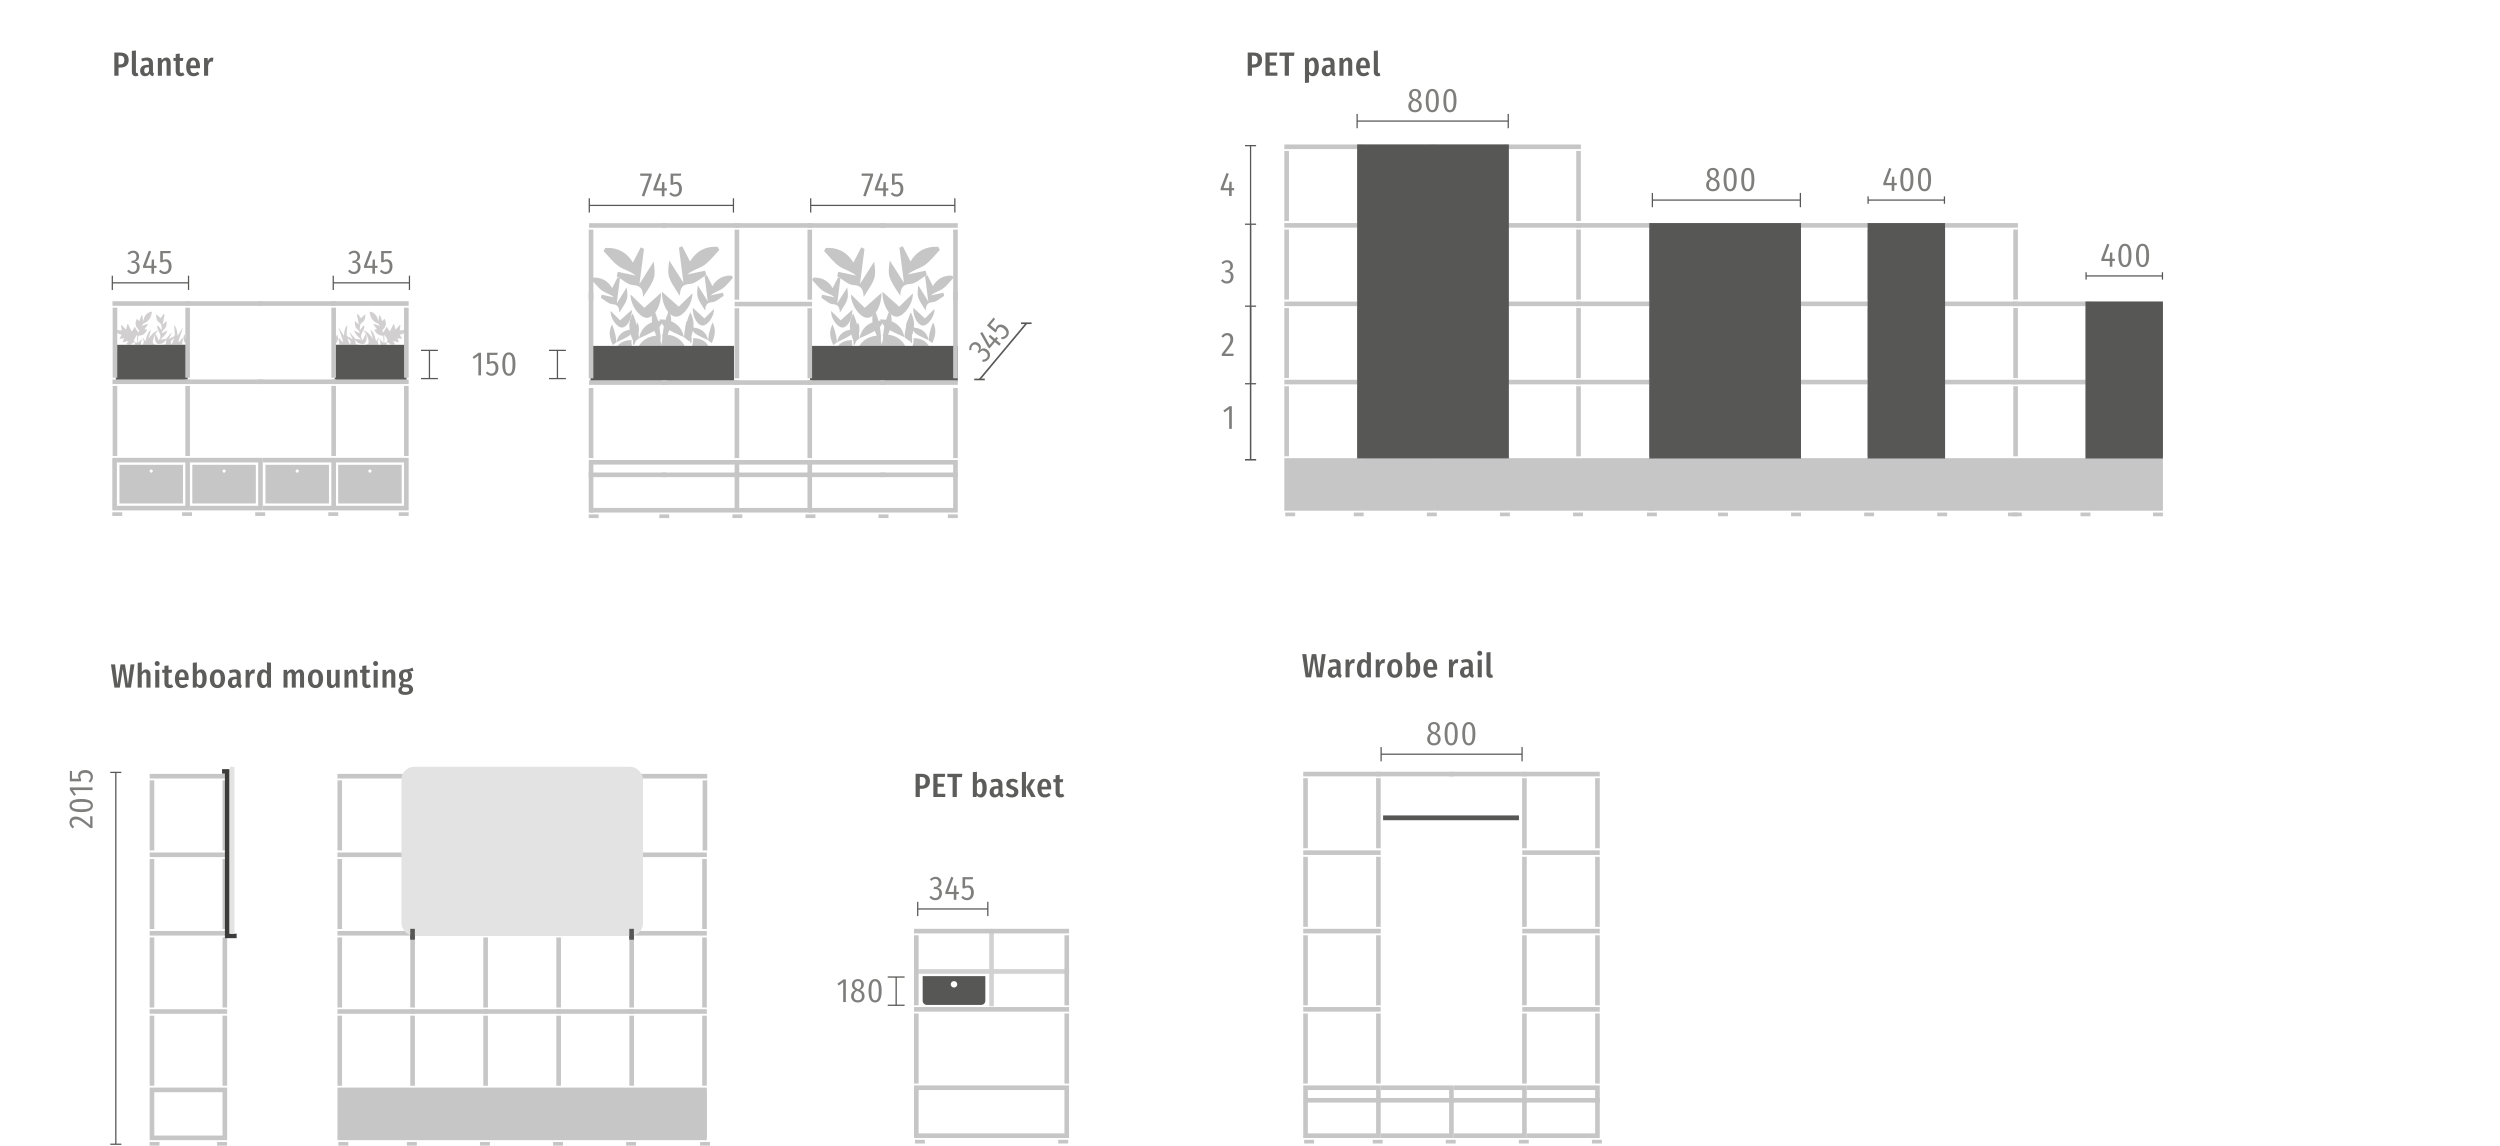 <?xml version="1.0" encoding="UTF-8"?>
<svg xmlns="http://www.w3.org/2000/svg" id="uuid-b7ef8a61-5002-44d2-975a-df505d9fb1e5" data-name="Ebene 2" width="499.99mm" height="229.16mm" viewBox="0 0 1417.3 649.59">
  <g>
    <line x1="555.34" y1="215.14" x2="582.03" y2="183.17" style="fill: none; stroke: #565655; stroke-width: .93px;"></line>
    <path d="m578.85,183.25h5.98m-32.51,31.87h5.98" style="fill: none; stroke: #565655; stroke-width: .93px;"></path>
  </g>
  <g>
    <path d="m749.57,383.99h-3.11l-1.56-10.6-1.65,10.6h-3.06l-1.95-13.15h2.33l1.35,11.23,1.74-11.23h2.53l1.69,11.23,1.46-11.23h2.23l-2.01,13.15Z" style="fill: #5c5c5b;"></path>
    <path d="m760.64,382.7l-.49,1.54c-.99-.11-1.65-.47-1.97-1.43-.64,1.07-1.59,1.46-2.59,1.46-1.74,0-2.83-1.28-2.83-3.09,0-2.16,1.42-3.34,4.09-3.34h.9v-.71c0-1.2-.39-1.74-1.52-1.74-.69,0-1.46.19-2.33.52l-.52-1.54c1.07-.47,2.21-.71,3.23-.71,2.44,0,3.41,1.29,3.41,3.36v4.5c0,.67.17.99.62,1.18Zm-2.89-1.37v-2.12h-.66c-1.26,0-2.03.49-2.03,1.82,0,1.05.43,1.58,1.14,1.58s1.18-.45,1.54-1.28Z" style="fill: #5c5c5b;"></path>
    <path d="m768.14,373.81l-.38,2.23c-.24-.08-.47-.11-.75-.11-1.07,0-1.59.92-1.89,2.49v5.57h-2.31v-10.07h1.99l.19,1.82c.47-1.33,1.26-2.06,2.33-2.06.3,0,.56.04.83.13Z" style="fill: #5c5c5b;"></path>
    <path d="m777.19,369.91v14.08h-2.04l-.11-1.2c-.52.84-1.31,1.48-2.42,1.48-2.21,0-3.36-2.01-3.36-5.31s1.42-5.31,3.51-5.31c.92,0,1.61.43,2.12,1.03v-5.03l2.31.24Zm-2.31,11.38v-4.84c-.43-.66-.92-1.05-1.54-1.05-.99,0-1.69.98-1.69,3.54s.64,3.58,1.58,3.58c.67,0,1.2-.45,1.65-1.24Z" style="fill: #5c5c5b;"></path>
    <path d="m785.27,373.81l-.38,2.23c-.24-.08-.47-.11-.75-.11-1.07,0-1.59.92-1.89,2.49v5.57h-2.31v-10.07h1.99l.19,1.82c.47-1.33,1.26-2.06,2.33-2.06.3,0,.56.04.83.13Z" style="fill: #5c5c5b;"></path>
    <path d="m794.99,378.95c0,3.23-1.61,5.33-4.29,5.33s-4.31-1.97-4.31-5.33,1.63-5.29,4.33-5.29,4.28,1.86,4.28,5.29Zm-6.17,0c0,2.55.66,3.54,1.88,3.54s1.86-1.03,1.86-3.54-.64-3.51-1.84-3.51-1.89.99-1.89,3.51Z" style="fill: #5c5c5b;"></path>
    <path d="m805.15,378.95c0,3.28-1.33,5.33-3.43,5.33-.92,0-1.73-.47-2.27-1.28l-.13.99h-2.04v-14.06l2.31-.24v5.34c.54-.84,1.39-1.37,2.38-1.37,2.01,0,3.19,1.78,3.19,5.29Zm-2.38,0c0-2.87-.66-3.54-1.52-3.54-.67,0-1.26.58-1.67,1.33v4.71c.36.64.9,1.09,1.52,1.09.98,0,1.67-.86,1.67-3.58Z" style="fill: #5c5c5b;"></path>
    <path d="m814.73,379.7h-5.46c.13,2.19.9,2.81,2.04,2.81.79,0,1.42-.26,2.18-.84l.96,1.28c-.81.75-1.88,1.33-3.28,1.33-2.72,0-4.22-1.95-4.22-5.23s1.41-5.38,3.98-5.38c2.42,0,3.86,1.74,3.86,5.04,0,.34-.04.71-.06.99Zm-2.19-1.65c0-1.84-.47-2.76-1.59-2.76-.96,0-1.56.69-1.67,2.89h3.26v-.13Z" style="fill: #5c5c5b;"></path>
    <path d="m826.77,373.81l-.38,2.23c-.24-.08-.47-.11-.75-.11-1.07,0-1.59.92-1.89,2.49v5.57h-2.31v-10.07h1.99l.19,1.82c.47-1.33,1.26-2.06,2.33-2.06.3,0,.56.04.83.13Z" style="fill: #5c5c5b;"></path>
    <path d="m835.58,382.7l-.49,1.54c-.99-.11-1.65-.47-1.97-1.43-.64,1.07-1.59,1.46-2.59,1.46-1.74,0-2.83-1.28-2.83-3.09,0-2.16,1.42-3.34,4.09-3.34h.9v-.71c0-1.2-.39-1.74-1.52-1.74-.69,0-1.46.19-2.33.52l-.52-1.54c1.07-.47,2.21-.71,3.23-.71,2.44,0,3.41,1.29,3.41,3.36v4.5c0,.67.17.99.62,1.18Zm-2.89-1.37v-2.12h-.66c-1.26,0-2.03.49-2.03,1.82,0,1.05.43,1.58,1.14,1.58s1.18-.45,1.54-1.28Z" style="fill: #5c5c5b;"></path>
    <path d="m840.28,370.34c0,.79-.56,1.39-1.41,1.39s-1.41-.62-1.41-1.39c0-.81.58-1.42,1.41-1.42s1.41.62,1.41,1.42Zm-.22,13.65h-2.31v-10.05h2.31v10.05Z" style="fill: #5c5c5b;"></path>
    <path d="m842.7,381.89v-11.98l2.31-.24v12.15c0,.36.13.6.49.6.17,0,.34-.06.45-.09l.45,1.59c-.34.19-.88.36-1.44.36-1.39,0-2.25-.9-2.25-2.38Z" style="fill: #5c5c5b;"></path>
  </g>
  <g>
    <path d="m527.21,442.85c0,2.98-1.88,4.35-4.8,4.35h-.94v4.63h-2.4v-13.15h3.17c3.21,0,4.97,1.41,4.97,4.16Zm-2.48.02c0-1.8-.92-2.42-2.46-2.42h-.81v4.97h.81c1.46,0,2.46-.49,2.46-2.55Z" style="fill: #5c5c5b;"></path>
    <path d="m535.62,440.47h-4.09v3.79h3.56v1.76h-3.56v4.01h4.37v1.8h-6.77v-13.15h6.73l-.24,1.78Z" style="fill: #5c5c5b;"></path>
    <path d="m545.34,440.56h-2.89v11.27h-2.4v-11.27h-2.98v-1.88h8.51l-.24,1.88Z" style="fill: #5c5c5b;"></path>
    <path d="m559.4,446.79c0,3.28-1.33,5.33-3.43,5.33-.92,0-1.73-.47-2.27-1.28l-.13.99h-2.04v-14.06l2.31-.24v5.34c.54-.84,1.39-1.37,2.38-1.37,2.01,0,3.19,1.78,3.19,5.29Zm-2.38,0c0-2.87-.66-3.54-1.52-3.54-.67,0-1.26.58-1.67,1.33v4.71c.36.64.9,1.09,1.52,1.09.98,0,1.67-.86,1.67-3.58Z" style="fill: #5c5c5b;"></path>
    <path d="m568.91,450.54l-.49,1.54c-.99-.11-1.65-.47-1.97-1.43-.64,1.07-1.59,1.46-2.59,1.46-1.74,0-2.83-1.28-2.83-3.09,0-2.16,1.42-3.34,4.09-3.34h.9v-.71c0-1.2-.39-1.74-1.52-1.74-.69,0-1.46.19-2.33.52l-.52-1.54c1.07-.47,2.21-.71,3.23-.71,2.44,0,3.41,1.29,3.41,3.36v4.5c0,.67.17.99.62,1.18Zm-2.89-1.37v-2.12h-.66c-1.26,0-2.03.49-2.03,1.82,0,1.05.43,1.58,1.14,1.58s1.18-.45,1.54-1.28Z" style="fill: #5c5c5b;"></path>
    <path d="m577.06,442.68l-.88,1.29c-.71-.49-1.39-.77-2.14-.77-.79,0-1.26.39-1.26,1.11,0,.66.32.99,1.84,1.54,1.74.62,2.72,1.41,2.72,3.11,0,2.01-1.67,3.15-3.75,3.15-1.48,0-2.7-.58-3.51-1.41l1.12-1.26c.69.58,1.46.96,2.31.96.9,0,1.48-.47,1.48-1.28,0-.9-.41-1.2-1.95-1.76-1.82-.64-2.57-1.56-2.57-2.94,0-1.65,1.35-2.93,3.45-2.93,1.26,0,2.31.43,3.13,1.18Z" style="fill: #5c5c5b;"></path>
    <path d="m581.64,451.83h-2.31v-14.08l2.31-.24v14.33Zm2.4-5.63l3.11,5.63h-2.53l-2.91-5.51,2.89-4.54h2.29l-2.85,4.43Z" style="fill: #5c5c5b;"></path>
    <path d="m595.89,447.54h-5.46c.13,2.19.9,2.81,2.04,2.81.79,0,1.42-.26,2.18-.84l.96,1.28c-.81.75-1.88,1.33-3.28,1.33-2.72,0-4.22-1.95-4.22-5.23s1.41-5.38,3.98-5.38c2.42,0,3.86,1.74,3.86,5.04,0,.34-.04.71-.06.99Zm-2.19-1.65c0-1.84-.47-2.76-1.59-2.76-.96,0-1.56.69-1.67,2.89h3.26v-.13Z" style="fill: #5c5c5b;"></path>
    <path d="m603.41,451.36c-.64.51-1.48.75-2.23.75-1.84,0-2.74-1.14-2.74-2.91v-5.76h-1.28v-1.69h1.28v-2.23l2.31-.28v2.51h2.01l-.24,1.69h-1.76v5.76c0,.66.24,1.05.88,1.05.32,0,.6-.11.96-.32l.83,1.43Z" style="fill: #5c5c5b;"></path>
  </g>
  <g>
    <path d="m715.49,33.96c0,2.98-1.88,4.35-4.8,4.35h-.94v4.63h-2.4v-13.15h3.17c3.21,0,4.97,1.41,4.97,4.16Zm-2.48.02c0-1.8-.92-2.42-2.46-2.42h-.81v4.97h.81c1.46,0,2.46-.49,2.46-2.55Z" style="fill: #5c5c5b;"></path>
    <path d="m723.9,31.58h-4.09v3.79h3.56v1.76h-3.56v4.01h4.37v1.8h-6.77v-13.15h6.73l-.24,1.78Z" style="fill: #5c5c5b;"></path>
    <path d="m733.62,31.67h-2.89v11.27h-2.4v-11.27h-2.98v-1.88h8.51l-.24,1.88Z" style="fill: #5c5c5b;"></path>
    <path d="m747.68,37.88c0,3.24-1.27,5.34-3.41,5.34-.9,0-1.61-.38-2.16-1.09v4.67l-2.31.26v-14.2h2.03l.11,1.22c.69-1.01,1.56-1.48,2.57-1.48,2.12,0,3.17,1.91,3.17,5.27Zm-2.38.02c0-2.7-.54-3.54-1.52-3.54-.69,0-1.26.56-1.67,1.28v4.84c.39.62.88.99,1.52.99,1.01,0,1.67-.94,1.67-3.56Z" style="fill: #5c5c5b;"></path>
    <path d="m757.19,41.65l-.49,1.54c-.99-.11-1.65-.47-1.97-1.43-.64,1.07-1.59,1.46-2.59,1.46-1.74,0-2.83-1.28-2.83-3.09,0-2.16,1.42-3.34,4.09-3.34h.9v-.71c0-1.2-.39-1.74-1.52-1.74-.69,0-1.46.19-2.33.52l-.52-1.54c1.07-.47,2.21-.71,3.23-.71,2.44,0,3.41,1.29,3.41,3.36v4.5c0,.67.17.99.62,1.18Zm-2.89-1.37v-2.12h-.66c-1.26,0-2.03.49-2.03,1.82,0,1.05.43,1.58,1.14,1.58s1.18-.45,1.54-1.28Z" style="fill: #5c5c5b;"></path>
    <path d="m766.62,35.66v7.28h-2.31v-6.98c0-1.09-.28-1.59-.92-1.59s-1.22.58-1.73,1.56v7.01h-2.31v-10.07h1.99l.19,1.35c.67-1.01,1.46-1.61,2.62-1.61,1.52,0,2.46,1.12,2.46,3.06Z" style="fill: #5c5c5b;"></path>
    <path d="m776.57,38.65h-5.46c.13,2.19.9,2.81,2.04,2.81.79,0,1.42-.26,2.18-.84l.96,1.28c-.81.75-1.88,1.33-3.28,1.33-2.72,0-4.22-1.95-4.22-5.23s1.41-5.38,3.98-5.38c2.42,0,3.86,1.74,3.86,5.04,0,.34-.04.71-.06.99Zm-2.19-1.65c0-1.84-.47-2.76-1.59-2.76-.96,0-1.56.69-1.67,2.89h3.26v-.13Z" style="fill: #5c5c5b;"></path>
    <path d="m778.84,40.84v-11.98l2.31-.24v12.15c0,.36.13.6.49.6.17,0,.34-.06.45-.09l.45,1.59c-.34.19-.88.36-1.44.36-1.39,0-2.25-.9-2.25-2.38Z" style="fill: #5c5c5b;"></path>
  </g>
  <g>
    <path d="m74.23,389.82h-3.11l-1.56-10.6-1.65,10.6h-3.06l-1.95-13.15h2.33l1.35,11.23,1.74-11.23h2.53l1.69,11.23,1.46-11.23h2.23l-2.01,13.15Z" style="fill: #5c5c5b;"></path>
    <path d="m85.33,382.54v7.28h-2.31v-6.98c0-1.09-.28-1.59-.92-1.59s-1.22.58-1.73,1.54v7.03h-2.31v-14.06l2.31-.24v5.46c.66-.96,1.41-1.48,2.49-1.48,1.52,0,2.46,1.14,2.46,3.06Z" style="fill: #5c5c5b;"></path>
    <path d="m90.53,376.17c0,.79-.56,1.39-1.41,1.39s-1.41-.62-1.41-1.39c0-.81.58-1.42,1.41-1.42s1.41.62,1.41,1.42Zm-.22,13.65h-2.31v-10.05h2.31v10.05Z" style="fill: #5c5c5b;"></path>
    <path d="m98.19,389.35c-.64.51-1.48.75-2.23.75-1.84,0-2.74-1.14-2.74-2.91v-5.76h-1.28v-1.69h1.28v-2.23l2.31-.28v2.51h2.01l-.24,1.69h-1.76v5.76c0,.66.24,1.05.88,1.05.32,0,.6-.11.96-.32l.83,1.43Z" style="fill: #5c5c5b;"></path>
    <path d="m106.93,385.52h-5.46c.13,2.19.9,2.81,2.04,2.81.79,0,1.42-.26,2.18-.84l.96,1.28c-.81.75-1.88,1.33-3.28,1.33-2.72,0-4.22-1.95-4.22-5.23s1.41-5.38,3.98-5.38c2.42,0,3.86,1.74,3.86,5.04,0,.34-.04.71-.06.99Zm-2.19-1.65c0-1.84-.47-2.76-1.59-2.76-.96,0-1.56.69-1.67,2.89h3.26v-.13Z" style="fill: #5c5c5b;"></path>
    <path d="m117.17,384.77c0,3.28-1.33,5.33-3.43,5.33-.92,0-1.73-.47-2.27-1.28l-.13.99h-2.04v-14.06l2.31-.24v5.34c.54-.84,1.39-1.37,2.38-1.37,2.01,0,3.19,1.78,3.19,5.29Zm-2.38,0c0-2.87-.66-3.54-1.52-3.54-.67,0-1.26.58-1.67,1.33v4.71c.36.64.9,1.09,1.52,1.09.98,0,1.67-.86,1.67-3.58Z" style="fill: #5c5c5b;"></path>
    <path d="m127.58,384.77c0,3.23-1.61,5.33-4.29,5.33s-4.31-1.97-4.31-5.33,1.63-5.29,4.33-5.29,4.28,1.86,4.28,5.29Zm-6.17,0c0,2.55.66,3.54,1.88,3.54s1.86-1.03,1.86-3.54-.64-3.51-1.84-3.51-1.89.99-1.89,3.51Z" style="fill: #5c5c5b;"></path>
    <path d="m137.08,388.52l-.49,1.54c-.99-.11-1.65-.47-1.97-1.43-.64,1.07-1.59,1.46-2.59,1.46-1.74,0-2.83-1.28-2.83-3.09,0-2.16,1.42-3.34,4.09-3.34h.9v-.71c0-1.2-.39-1.74-1.52-1.74-.69,0-1.46.19-2.33.52l-.52-1.54c1.07-.47,2.21-.71,3.23-.71,2.44,0,3.41,1.29,3.41,3.36v4.5c0,.67.17.99.62,1.18Zm-2.89-1.37v-2.12h-.66c-1.26,0-2.03.49-2.03,1.82,0,1.05.43,1.58,1.14,1.58s1.18-.45,1.54-1.28Z" style="fill: #5c5c5b;"></path>
    <path d="m144.58,379.64l-.38,2.23c-.24-.08-.47-.11-.75-.11-1.07,0-1.59.92-1.89,2.49v5.57h-2.31v-10.07h1.99l.19,1.82c.47-1.33,1.26-2.06,2.33-2.06.3,0,.56.04.83.13Z" style="fill: #5c5c5b;"></path>
    <path d="m153.64,375.73v14.08h-2.04l-.11-1.2c-.52.84-1.31,1.48-2.42,1.48-2.21,0-3.36-2.01-3.36-5.31s1.42-5.31,3.51-5.31c.92,0,1.61.43,2.12,1.03v-5.03l2.31.24Zm-2.31,11.38v-4.84c-.43-.66-.92-1.05-1.54-1.05-.99,0-1.69.98-1.69,3.54s.64,3.58,1.58,3.58c.67,0,1.2-.45,1.65-1.24Z" style="fill: #5c5c5b;"></path>
    <path d="m172.37,382.54v7.28h-2.27v-6.98c0-1.14-.26-1.59-.84-1.59s-1.11.56-1.58,1.46v7.11h-2.25v-6.98c0-1.14-.3-1.59-.84-1.59-.62,0-1.14.54-1.58,1.46v7.11h-2.27v-10.07h1.99l.17,1.31c.62-.97,1.44-1.58,2.49-1.58s1.74.62,2.08,1.69c.66-1.03,1.48-1.69,2.59-1.69,1.39,0,2.31,1.14,2.31,3.06Z" style="fill: #5c5c5b;"></path>
    <path d="m183.17,384.77c0,3.23-1.61,5.33-4.29,5.33s-4.31-1.97-4.31-5.33,1.63-5.29,4.33-5.29,4.28,1.86,4.28,5.29Zm-6.17,0c0,2.55.66,3.54,1.88,3.54s1.86-1.03,1.86-3.54-.64-3.51-1.84-3.51-1.89.99-1.89,3.51Z" style="fill: #5c5c5b;"></path>
    <path d="m192.56,389.82h-2.01l-.11-1.31c-.62.99-1.42,1.59-2.61,1.59-1.54,0-2.46-1.14-2.46-2.87v-7.48h2.31v7.29c0,.86.3,1.31.92,1.31.67,0,1.22-.54,1.65-1.39v-7.22h2.31v10.07Z" style="fill: #5c5c5b;"></path>
    <path d="m202.56,382.54v7.28h-2.31v-6.98c0-1.09-.28-1.59-.92-1.59s-1.22.58-1.73,1.56v7.01h-2.31v-10.07h1.99l.19,1.35c.67-1.01,1.46-1.61,2.62-1.61,1.52,0,2.46,1.12,2.46,3.06Z" style="fill: #5c5c5b;"></path>
    <path d="m210.37,389.35c-.64.51-1.48.75-2.23.75-1.84,0-2.74-1.14-2.74-2.91v-5.76h-1.28v-1.69h1.28v-2.23l2.31-.28v2.51h2.01l-.24,1.69h-1.76v5.76c0,.66.24,1.05.88,1.05.32,0,.6-.11.96-.32l.83,1.43Z" style="fill: #5c5c5b;"></path>
    <path d="m214.35,376.17c0,.79-.56,1.39-1.41,1.39s-1.41-.62-1.41-1.39c0-.81.58-1.42,1.41-1.42s1.41.62,1.41,1.42Zm-.22,13.65h-2.31v-10.05h2.31v10.05Z" style="fill: #5c5c5b;"></path>
    <path d="m224.12,382.54v7.28h-2.31v-6.98c0-1.09-.28-1.59-.92-1.59s-1.22.58-1.73,1.56v7.01h-2.31v-10.07h1.99l.19,1.35c.67-1.01,1.46-1.61,2.62-1.61,1.52,0,2.46,1.12,2.46,3.06Z" style="fill: #5c5c5b;"></path>
    <path d="m234.2,390.81c0,1.84-1.5,3.13-4.46,3.13s-3.92-1.13-3.92-2.63c0-.9.62-1.67,1.52-2.17-.47-.34-.67-.83-.67-1.35,0-.77.43-1.41,1.05-1.86-1.11-.67-1.56-1.58-1.56-2.87,0-2.23,1.46-3.53,3.77-3.56,1.84-.04,2.59-.32,3.9-1.07l.6,1.82c-.6.28-1.41.36-2.46.36,1.07.53,1.59,1.33,1.59,2.61,0,1.95-1.33,3.36-3.54,3.36-.39,0-.73-.06-1.03-.15-.22.17-.38.45-.38.79,0,.49.26.75,1.05.75h1.16c2.12,0,3.38,1.22,3.38,2.85Zm-2.23.15c0-.81-.52-1.29-1.56-1.29h-1.01c-.3,0-.56-.02-.81-.06-.54.41-.77.92-.77,1.37,0,.9.64,1.29,2.06,1.29,1.63,0,2.08-.53,2.08-1.31Zm-3.54-7.95c0,1.31.53,2.06,1.52,2.06.88,0,1.41-.58,1.41-2.03,0-1.37-.49-1.99-1.44-1.99s-1.48.64-1.48,1.95Z" style="fill: #5c5c5b;"></path>
  </g>
  <g>
    <path d="m72.95,33.96c0,2.98-1.88,4.35-4.8,4.35h-.94v4.63h-2.4v-13.15h3.17c3.21,0,4.97,1.41,4.97,4.16Zm-2.48.02c0-1.8-.92-2.42-2.46-2.42h-.81v4.97h.81c1.46,0,2.46-.49,2.46-2.55Z" style="fill: #5c5c5b;"></path>
    <path d="m74.75,40.84v-11.98l2.31-.24v12.15c0,.36.13.6.49.6.17,0,.34-.06.45-.09l.45,1.59c-.34.19-.88.36-1.44.36-1.39,0-2.25-.9-2.25-2.38Z" style="fill: #5c5c5b;"></path>
    <path d="m87.33,41.65l-.49,1.54c-.99-.11-1.65-.47-1.97-1.43-.64,1.07-1.59,1.46-2.59,1.46-1.74,0-2.83-1.28-2.83-3.09,0-2.16,1.42-3.34,4.09-3.34h.9v-.71c0-1.2-.39-1.74-1.52-1.74-.69,0-1.46.19-2.33.52l-.52-1.54c1.07-.47,2.21-.71,3.23-.71,2.44,0,3.41,1.29,3.41,3.36v4.5c0,.67.17.99.62,1.18Zm-2.89-1.37v-2.12h-.66c-1.26,0-2.03.49-2.03,1.82,0,1.05.43,1.58,1.14,1.58s1.18-.45,1.54-1.28Z" style="fill: #5c5c5b;"></path>
    <path d="m96.76,35.66v7.28h-2.31v-6.98c0-1.09-.28-1.59-.92-1.59s-1.22.58-1.73,1.56v7.01h-2.31v-10.07h1.99l.19,1.35c.67-1.01,1.46-1.61,2.62-1.61,1.52,0,2.46,1.12,2.46,3.06Z" style="fill: #5c5c5b;"></path>
    <path d="m104.58,42.47c-.64.51-1.48.75-2.23.75-1.84,0-2.74-1.14-2.74-2.91v-5.76h-1.28v-1.69h1.28v-2.23l2.31-.28v2.51h2.01l-.24,1.69h-1.76v5.76c0,.66.24,1.05.88,1.05.32,0,.6-.11.96-.32l.83,1.43Z" style="fill: #5c5c5b;"></path>
    <path d="m113.32,38.65h-5.46c.13,2.19.9,2.81,2.04,2.81.79,0,1.42-.26,2.18-.84l.96,1.28c-.81.75-1.88,1.33-3.28,1.33-2.72,0-4.22-1.95-4.22-5.23s1.41-5.38,3.98-5.38c2.42,0,3.86,1.74,3.86,5.04,0,.34-.04.71-.06.99Zm-2.19-1.65c0-1.84-.47-2.76-1.59-2.76-.96,0-1.56.69-1.67,2.89h3.26v-.13Z" style="fill: #5c5c5b;"></path>
    <path d="m121.01,32.76l-.38,2.23c-.24-.08-.47-.11-.75-.11-1.07,0-1.59.92-1.89,2.49v5.57h-2.31v-10.07h1.99l.19,1.82c.47-1.33,1.26-2.06,2.33-2.06.3,0,.56.04.83.13Z" style="fill: #5c5c5b;"></path>
  </g>
  <g>
    <path d="m320.81,198.63h-9.57m9.57,16h-9.57m4.78,0v-16m-67.77,0h-9.57m9.57,16h-9.57m4.78,0v-16" style="fill: none; stroke: #575756; stroke-miterlimit: 3.86; stroke-width: .72px;"></path>
    <g>
      <path d="m272.71,212.82h-1.52v-11.22l-2.57,1.85-.71-1.03,3.45-2.46h1.35v12.85Z" style="fill: #7e7e7d;"></path>
      <path d="m281.93,201.21h-4.32v3.98c.57-.34,1.1-.51,1.79-.51,1.87,0,3.16,1.49,3.16,4.04s-1.54,4.34-3.87,4.34c-1.41,0-2.4-.61-3.29-1.62l.91-.84c.69.76,1.35,1.18,2.36,1.18,1.41,0,2.29-1.09,2.29-3.1s-.86-2.8-2.02-2.8c-.63,0-1.09.15-1.66.48h-1.14v-6.38h6.02l-.23,1.24Z" style="fill: #7e7e7d;"></path>
      <path d="m292.21,206.42c0,4.49-1.28,6.63-3.71,6.63s-3.73-2.15-3.73-6.65,1.28-6.63,3.73-6.63,3.71,2.15,3.71,6.65Zm-5.85-.02c0,4.02.72,5.41,2.13,5.41s2.11-1.39,2.11-5.39-.74-5.41-2.11-5.41-2.13,1.39-2.13,5.39Z" style="fill: #7e7e7d;"></path>
    </g>
    <g>
      <path d="m369.44,99.57l-4.21,11.84-1.39-.44,4.06-11.31h-4.95v-1.28h6.49v1.18Z" style="fill: #7e7e7d;"></path>
      <path d="m378.11,108.01h-1.43v3.24h-1.47v-3.24h-4.78v-1.12l3.31-8.68,1.29.49-3.03,8.07h3.22l.15-3.56h1.29v3.56h1.43v1.24Z" style="fill: #7e7e7d;"></path>
      <path d="m385.97,99.63h-4.32v3.98c.57-.34,1.1-.51,1.79-.51,1.87,0,3.16,1.49,3.16,4.04s-1.54,4.34-3.87,4.34c-1.41,0-2.4-.61-3.29-1.62l.91-.84c.69.76,1.35,1.18,2.36,1.18,1.41,0,2.29-1.08,2.29-3.1s-.86-2.8-2.02-2.8c-.63,0-1.08.15-1.66.48h-1.14v-6.38h6.02l-.23,1.24Z" style="fill: #7e7e7d;"></path>
    </g>
    <g>
      <path d="m494.96,99.57l-4.21,11.84-1.39-.44,4.06-11.31h-4.95v-1.28h6.49v1.18Z" style="fill: #7e7e7d;"></path>
      <path d="m503.62,108.01h-1.43v3.24h-1.47v-3.24h-4.78v-1.12l3.31-8.68,1.29.49-3.03,8.07h3.22l.15-3.56h1.29v3.56h1.43v1.24Z" style="fill: #7e7e7d;"></path>
      <path d="m511.49,99.63h-4.32v3.98c.57-.34,1.1-.51,1.79-.51,1.87,0,3.16,1.49,3.16,4.04s-1.54,4.34-3.87,4.34c-1.41,0-2.4-.61-3.29-1.62l.91-.84c.69.76,1.35,1.18,2.36,1.18,1.41,0,2.29-1.08,2.29-3.1s-.86-2.8-2.02-2.8c-.63,0-1.09.15-1.66.48h-1.14v-6.38h6.02l-.23,1.24Z" style="fill: #7e7e7d;"></path>
    </g>
    <g>
      <path d="m78.85,145.34c0,1.66-.91,2.63-2.4,2.97,1.64.19,2.72,1.26,2.72,3.16,0,2.17-1.45,3.9-3.77,3.9-1.41,0-2.46-.57-3.37-1.71l.97-.78c.74.84,1.39,1.24,2.38,1.24,1.33,0,2.25-.97,2.25-2.67,0-1.96-1.07-2.44-2.42-2.44h-.76l.19-1.18h.5c1.22,0,2.23-.78,2.23-2.4,0-1.35-.78-2.11-1.94-2.11-.86,0-1.54.34-2.27,1.11l-.84-.82c.99-1.03,2.04-1.5,3.22-1.5,2.06,0,3.31,1.49,3.31,3.24Z" style="fill: #7e7e7d;"></path>
      <path d="m88.77,151.91h-1.43v3.24h-1.47v-3.24h-4.78v-1.12l3.31-8.68,1.29.5-3.03,8.07h3.22l.15-3.56h1.29v3.56h1.43v1.24Z" style="fill: #7e7e7d;"></path>
      <path d="m96.64,143.53h-4.32v3.98c.57-.34,1.1-.51,1.79-.51,1.87,0,3.16,1.49,3.16,4.04s-1.54,4.34-3.87,4.34c-1.41,0-2.4-.61-3.29-1.62l.91-.84c.69.76,1.35,1.18,2.36,1.18,1.41,0,2.29-1.09,2.29-3.1s-.86-2.8-2.02-2.8c-.63,0-1.09.15-1.66.48h-1.14v-6.38h6.02l-.23,1.24Z" style="fill: #7e7e7d;"></path>
    </g>
    <g>
      <path d="m204.1,145.34c0,1.66-.91,2.63-2.4,2.97,1.64.19,2.72,1.26,2.72,3.16,0,2.17-1.45,3.9-3.77,3.9-1.41,0-2.46-.57-3.37-1.71l.97-.78c.74.84,1.39,1.24,2.38,1.24,1.33,0,2.25-.97,2.25-2.67,0-1.96-1.07-2.44-2.42-2.44h-.76l.19-1.18h.5c1.22,0,2.23-.78,2.23-2.4,0-1.35-.78-2.11-1.94-2.11-.86,0-1.54.34-2.27,1.11l-.84-.82c.99-1.03,2.04-1.5,3.22-1.5,2.06,0,3.31,1.49,3.31,3.24Z" style="fill: #7e7e7d;"></path>
      <path d="m214.02,151.91h-1.43v3.24h-1.47v-3.24h-4.78v-1.12l3.31-8.68,1.29.5-3.03,8.07h3.22l.15-3.56h1.29v3.56h1.43v1.24Z" style="fill: #7e7e7d;"></path>
      <path d="m221.88,143.53h-4.32v3.98c.57-.34,1.1-.51,1.79-.51,1.87,0,3.16,1.49,3.16,4.04s-1.54,4.34-3.87,4.34c-1.41,0-2.4-.61-3.29-1.62l.91-.84c.69.76,1.35,1.18,2.36,1.18,1.41,0,2.29-1.09,2.29-3.1s-.86-2.8-2.02-2.8c-.63,0-1.08.15-1.66.48h-1.14v-6.38h6.02l-.23,1.24Z" style="fill: #7e7e7d;"></path>
    </g>
    <path d="m415.8,120.5v-8.1m-81.72,8.1v-8.1m.13,4.05h81.59" style="fill: none; stroke: #575756; stroke-miterlimit: 3.86; stroke-width: .71px;"></path>
    <path d="m541.32,120.5v-8.1m-81.72,8.1v-8.1m.13,4.05h81.59" style="fill: none; stroke: #575756; stroke-miterlimit: 3.86; stroke-width: .71px;"></path>
    <path d="m106.88,164.4v-8.1m-43.21,8.1v-8.1m.07,4.05h43.14" style="fill: none; stroke: #575756; stroke-miterlimit: 3.86; stroke-width: .71px;"></path>
    <path d="m232.13,164.4v-8.1m-43.21,8.1v-8.1m.07,4.05h43.14" style="fill: none; stroke: #575756; stroke-miterlimit: 3.86; stroke-width: .71px;"></path>
    <g>
      <path d="m350.79,150.97c2.97,2.04,6.55,2.67,9.57,5.29-3.36-.72-6.72-1.44-10.08-2.16-.23.82-.46,1.64-.69,2.46,3.11,1.8,6.18,4.91,9.35,5.08,3.94.21,5.49,1.9,5.68,6.72,7.08-10.84,7.1-10.9,5.97-20.06-2.76,4.34-4.91,7.73-8.05,12.67.95-7.37,1.75-13.62,2.56-19.87-.62-.29-1.23-.59-1.85-.89-1.46,2.84-2.92,5.68-4.44,8.63-3.7-6.16-9.22-8.71-15.69-8.27-.31.59-.62,1.19-.93,1.78,2.85,2.93,5.44,6.45,8.62,8.63" style="fill: #c6c6c6;"></path>
      <path d="m357.48,166.96c-.21,5.7,4.7,12.65,8.73,13.2,3.96.54,8.63-5.8,8.51-14.13-3.11,2.78-6.22,5.55-9.5,8.47-2.36-2.3-4.91-4.79-7.74-7.55" style="fill: #c6c6c6;"></path>
      <path d="m362.3,191.81c3.43-1.62,6.92-3.07,10.19-5.1,1.41-.88,2.34-2.98,3.8-4.96-7.69-.3-12.92,3.68-13.99,10.06" style="fill: #c6c6c6;"></path>
      <path d="m375.44,197.79c-.29-2.26-1.83-6.13-.74-7.59-6.63-.26-11.41,2.67-13.3,7.57,0,0,0,.01,0,.02h14.04Z" style="fill: #c6c6c6;"></path>
      <path d="m361.41,197.79s0-.01,0-.02c0,0,0,.01-.01.02h.01Z" style="fill: #c6c6c6;"></path>
      <path d="m359.37,194.11c.94-.74,1.91-1.51,2.88-2.28h0c-.22-1.76-.34-3.57-.72-5.27-.69-3.05-1.57-6.04-2.9-8.86-3.08,5.81-1.92,11.03.75,16.41" style="fill: #c6c6c6;"></path>
      <path d="m375.62,190.34c0,1.47-.27,3.3.68,4.05,2.66-5.38,6.03-12.37,2.95-18.18-1.33,2.82-2.21,5.81-2.9,8.86-.39,1.71-.5,3.51-.72,5.27t0,0" style="fill: #c6c6c6;"></path>
      <path d="m399.21,150.32c-2.97,2.04-6.55,2.67-9.57,5.29,3.36-.72,6.72-1.44,10.08-2.16.23.82.46,1.64.69,2.46-3.11,1.8-6.18,4.91-9.35,5.08-3.94.21-5.49,1.9-5.68,6.72-7.08-10.84-7.1-10.9-5.97-20.06,2.76,4.34,4.91,7.73,8.05,12.67-.95-7.37-1.75-13.62-2.56-19.87.62-.29,1.23-.59,1.85-.89,1.46,2.84,2.92,5.68,4.44,8.63,3.7-6.16,9.22-8.71,15.69-8.27.31.59.62,1.19.93,1.78-2.85,2.93-5.44,6.45-8.62,8.63" style="fill: #c6c6c6;"></path>
      <path d="m392.52,166.31c.21,5.7-4.7,12.65-8.73,13.2-3.96.54-8.63-5.8-8.51-14.13,3.11,2.78,6.22,5.55,9.5,8.47,2.36-2.3,4.91-4.79,7.74-7.55" style="fill: #c6c6c6;"></path>
      <path d="m387.69,191.16c-3.43-1.62-6.92-3.07-10.19-5.1-1.41-.88-2.34-2.98-3.8-4.96,7.69-.3,12.92,3.68,13.99,10.06" style="fill: #c6c6c6;"></path>
      <path d="m374.55,197.15c.29-2.26,1.83-6.13.74-7.59,6.63-.26,11.41,2.67,13.3,7.57,0,0,0,.01,0,.02h-14.04Z" style="fill: #c6c6c6;"></path>
      <path d="m388.58,197.15s0-.01,0-.02c0,0,0,.01.01.02h-.01Z" style="fill: #c6c6c6;"></path>
      <path d="m390.63,193.47c-.94-.74-1.91-1.51-2.88-2.28h0c.22-1.76.34-3.57.72-5.27.69-3.05,1.57-6.04,2.9-8.86,3.08,5.81,1.92,11.03-.75,16.41" style="fill: #c6c6c6;"></path>
      <path d="m374.38,189.69c0,1.47.27,3.3-.68,4.05-2.66-5.38-6.03-12.37-2.95-18.18,1.33,2.82,2.21,5.81,2.9,8.86.39,1.71.5,3.51.72,5.27t0,0" style="fill: #c6c6c6;"></path>
      <path d="m409.47,163.69c-2.08,1.46-4.59,1.9-6.7,3.78,2.35-.51,4.71-1.03,7.06-1.54.16.59.32,1.17.48,1.76-2.18,1.29-4.33,3.5-6.54,3.63-2.76.15-3.85,1.36-3.98,4.8-4.96-7.74-4.97-7.78-4.18-14.33,1.93,3.1,3.44,5.52,5.64,9.05-.67-5.26-1.23-9.73-1.79-14.19.43-.21.86-.42,1.3-.63,1.02,2.03,2.04,4.06,3.11,6.16,2.59-4.4,6.46-6.22,10.99-5.91.22.42.43.85.65,1.27-2,2.1-3.81,4.61-6.04,6.16" style="fill: #c6c6c6;"></path>
      <path d="m404.78,175.12c.14,4.07-3.29,9.04-6.12,9.43-2.78.38-6.04-4.14-5.96-10.09,2.18,1.98,4.36,3.97,6.66,6.05,1.65-1.64,3.44-3.42,5.42-5.39" style="fill: #c6c6c6;"></path>
      <path d="m401.4,192.87c-2.4-1.16-4.85-2.19-7.14-3.64-.99-.63-1.64-2.13-2.66-3.54,5.39-.21,9.05,2.63,9.8,7.18" style="fill: #c6c6c6;"></path>
      <path d="m392.19,197.15c.2-1.61,1.28-4.38.52-5.42,4.64-.18,7.99,1.91,9.32,5.41v.02h-9.83Z" style="fill: #c6c6c6;"></path>
      <path d="m402.03,197.15v-.02s0,.01,0,.02h0Z" style="fill: #c6c6c6;"></path>
      <path d="m403.46,194.52c-.66-.53-1.34-1.08-2.02-1.63h0c.16-1.26.24-2.55.51-3.77.49-2.18,1.1-4.31,2.03-6.33,2.16,4.15,1.34,7.88-.52,11.73" style="fill: #c6c6c6;"></path>
      <path d="m392.07,191.82c0,1.05.19,2.36-.47,2.89-1.87-3.84-4.22-8.84-2.07-12.99.93,2.02,1.55,4.15,2.03,6.33.27,1.22.35,2.51.51,3.77h0" style="fill: #c6c6c6;"></path>
      <path d="m341.45,164.82c2.08,1.46,4.59,1.9,6.7,3.78-2.35-.51-4.71-1.03-7.06-1.54-.16.59-.32,1.17-.48,1.76,2.18,1.29,4.33,3.5,6.54,3.63,2.76.15,3.85,1.36,3.98,4.8,4.96-7.74,4.97-7.78,4.18-14.33-1.93,3.1-3.44,5.52-5.64,9.05.67-5.26,1.23-9.73,1.79-14.19-.43-.21-.86-.42-1.3-.63-1.02,2.03-2.04,4.06-3.11,6.16-2.59-4.4-6.46-6.22-10.99-5.91-.22.42-.43.85-.65,1.27,2,2.1,3.81,4.61,6.04,6.16" style="fill: #c6c6c6;"></path>
      <path d="m346.14,176.24c-.14,4.07,3.29,9.04,6.12,9.43,2.78.38,6.04-4.14,5.96-10.09-2.18,1.98-4.36,3.97-6.66,6.05-1.65-1.64-3.44-3.42-5.42-5.39" style="fill: #c6c6c6;"></path>
      <path d="m349.52,194c2.4-1.16,4.85-2.19,7.14-3.64.99-.63,1.64-2.13,2.66-3.54-5.39-.21-9.05,2.63-9.8,7.18" style="fill: #c6c6c6;"></path>
      <path d="m358.73,198.27c-.2-1.61-1.28-4.38-.52-5.42-4.64-.18-7.99,1.91-9.32,5.41v.02h9.83Z" style="fill: #c6c6c6;"></path>
      <path d="m348.89,198.27v-.02.02s0,0,0,0Z" style="fill: #c6c6c6;"></path>
      <path d="m347.46,195.64c.66-.53,1.34-1.08,2.02-1.63h0c-.16-1.26-.24-2.55-.51-3.77-.49-2.18-1.1-4.31-2.03-6.33-2.16,4.15-1.34,7.88.52,11.73" style="fill: #c6c6c6;"></path>
      <path d="m358.85,192.95c0,1.05-.19,2.36.47,2.89,1.87-3.84,4.22-8.84,2.07-12.99-.93,2.02-1.55,4.15-2.03,6.33-.27,1.22-.35,2.51-.51,3.77h0" style="fill: #c6c6c6;"></path>
      <path d="m475.79,150.97c2.97,2.04,6.55,2.67,9.57,5.29-3.36-.72-6.72-1.44-10.08-2.16-.23.82-.46,1.64-.69,2.46,3.11,1.8,6.18,4.91,9.35,5.08,3.94.21,5.49,1.9,5.68,6.72,7.08-10.84,7.1-10.9,5.97-20.06-2.76,4.34-4.91,7.73-8.05,12.67.95-7.37,1.75-13.62,2.56-19.87-.62-.29-1.23-.59-1.85-.89-1.46,2.84-2.92,5.68-4.44,8.63-3.7-6.16-9.22-8.71-15.69-8.27-.31.59-.62,1.19-.93,1.78,2.85,2.93,5.44,6.45,8.62,8.63" style="fill: #c6c6c6;"></path>
      <path d="m482.47,166.96c-.21,5.7,4.7,12.65,8.73,13.2,3.96.54,8.63-5.8,8.51-14.13-3.11,2.78-6.22,5.55-9.5,8.47-2.36-2.3-4.91-4.79-7.74-7.55" style="fill: #c6c6c6;"></path>
      <path d="m487.3,191.81c3.43-1.62,6.92-3.07,10.19-5.1,1.41-.88,2.34-2.98,3.8-4.96-7.69-.3-12.92,3.68-13.99,10.06" style="fill: #c6c6c6;"></path>
      <path d="m500.44,197.79c-.29-2.26-1.83-6.13-.74-7.59-6.63-.26-11.41,2.67-13.3,7.57,0,0,0,.01,0,.02h14.04Z" style="fill: #c6c6c6;"></path>
      <path d="m486.41,197.79s0-.01,0-.02c0,0,0,.01-.01.02h.01Z" style="fill: #c6c6c6;"></path>
      <path d="m484.37,194.11c.94-.74,1.91-1.51,2.88-2.28h0c-.22-1.76-.34-3.57-.72-5.27-.69-3.05-1.57-6.04-2.9-8.86-3.08,5.81-1.92,11.03.75,16.41" style="fill: #c6c6c6;"></path>
      <path d="m500.62,190.34c0,1.47-.27,3.3.68,4.05,2.66-5.38,6.03-12.37,2.95-18.18-1.33,2.82-2.21,5.81-2.9,8.86-.39,1.71-.5,3.51-.72,5.27t0,0" style="fill: #c6c6c6;"></path>
      <path d="m524.21,150.32c-2.97,2.04-6.55,2.67-9.57,5.29,3.36-.72,6.72-1.44,10.08-2.16.23.82.46,1.64.69,2.46-3.11,1.8-6.18,4.91-9.35,5.08-3.94.21-5.49,1.9-5.68,6.72-7.08-10.84-7.1-10.9-5.97-20.06,2.76,4.34,4.91,7.73,8.05,12.67-.95-7.37-1.75-13.62-2.56-19.87.62-.29,1.23-.59,1.85-.89,1.46,2.84,2.92,5.68,4.44,8.63,3.7-6.16,9.22-8.71,15.69-8.27.31.59.62,1.19.93,1.78-2.85,2.93-5.44,6.45-8.62,8.63" style="fill: #c6c6c6;"></path>
      <path d="m517.52,166.31c.21,5.7-4.7,12.65-8.73,13.2-3.96.54-8.63-5.8-8.51-14.13,3.11,2.78,6.22,5.55,9.5,8.47,2.36-2.3,4.91-4.79,7.74-7.55" style="fill: #c6c6c6;"></path>
      <path d="m512.69,191.16c-3.43-1.62-6.92-3.07-10.19-5.1-1.41-.88-2.34-2.98-3.8-4.96,7.69-.3,12.92,3.68,13.99,10.06" style="fill: #c6c6c6;"></path>
      <path d="m499.55,197.15c.29-2.26,1.83-6.13.74-7.59,6.63-.26,11.41,2.67,13.3,7.57,0,0,0,.01,0,.02h-14.04Z" style="fill: #c6c6c6;"></path>
      <path d="m513.58,197.15s0-.01,0-.02c0,0,0,.01.01.02h-.01Z" style="fill: #c6c6c6;"></path>
      <path d="m515.63,193.47c-.94-.74-1.91-1.51-2.88-2.28h0c.22-1.76.34-3.57.72-5.27.69-3.05,1.57-6.04,2.9-8.86,3.08,5.81,1.92,11.03-.75,16.41" style="fill: #c6c6c6;"></path>
      <path d="m499.38,189.69c0,1.47.27,3.3-.68,4.05-2.66-5.38-6.03-12.37-2.95-18.18,1.33,2.82,2.21,5.81,2.9,8.86.39,1.71.5,3.51.72,5.27t0,0" style="fill: #c6c6c6;"></path>
      <path d="m534.47,163.69c-2.08,1.46-4.59,1.9-6.7,3.78,2.35-.51,4.71-1.03,7.06-1.54.16.59.32,1.17.48,1.76-2.18,1.29-4.33,3.5-6.54,3.63-2.76.15-3.85,1.36-3.98,4.8-4.96-7.74-4.97-7.78-4.18-14.33,1.93,3.1,3.44,5.52,5.64,9.05-.67-5.26-1.23-9.73-1.79-14.19.43-.21.86-.42,1.3-.63,1.02,2.03,2.04,4.06,3.11,6.16,2.59-4.4,6.46-6.22,10.99-5.91.22.42.43.85.65,1.27-2,2.1-3.81,4.61-6.04,6.16" style="fill: #c6c6c6;"></path>
      <path d="m529.78,175.12c.14,4.07-3.29,9.04-6.12,9.43-2.78.38-6.04-4.14-5.96-10.09,2.18,1.98,4.36,3.97,6.66,6.05,1.65-1.64,3.44-3.42,5.42-5.39" style="fill: #c6c6c6;"></path>
      <path d="m526.4,192.87c-2.4-1.16-4.85-2.19-7.14-3.64-.99-.63-1.64-2.13-2.66-3.54,5.39-.21,9.05,2.63,9.8,7.18" style="fill: #c6c6c6;"></path>
      <path d="m517.19,197.15c.2-1.61,1.28-4.38.52-5.42,4.64-.18,7.99,1.91,9.32,5.41v.02h-9.83Z" style="fill: #c6c6c6;"></path>
      <path d="m527.03,197.15v-.02s0,.01,0,.02h0Z" style="fill: #c6c6c6;"></path>
      <path d="m528.46,194.52c-.66-.53-1.34-1.08-2.02-1.63h0c.16-1.26.24-2.55.51-3.77.49-2.18,1.1-4.31,2.03-6.33,2.16,4.15,1.34,7.88-.52,11.73" style="fill: #c6c6c6;"></path>
      <path d="m517.07,191.82c0,1.05.19,2.36-.47,2.89-1.87-3.84-4.22-8.84-2.07-12.99.93,2.02,1.55,4.15,2.03,6.33.27,1.22.35,2.51.51,3.77h0" style="fill: #c6c6c6;"></path>
      <path d="m466.45,164.82c2.08,1.46,4.59,1.9,6.7,3.78-2.35-.51-4.71-1.03-7.06-1.54-.16.59-.32,1.17-.48,1.76,2.18,1.29,4.33,3.5,6.54,3.63,2.76.15,3.85,1.36,3.98,4.8,4.96-7.74,4.97-7.78,4.18-14.33-1.93,3.1-3.44,5.52-5.64,9.05.67-5.26,1.23-9.73,1.79-14.19-.43-.21-.86-.42-1.3-.63-1.02,2.03-2.04,4.06-3.11,6.16-2.59-4.4-6.46-6.22-10.99-5.91-.22.42-.43.85-.65,1.27,2,2.1,3.81,4.61,6.04,6.16" style="fill: #c6c6c6;"></path>
      <path d="m471.14,176.24c-.14,4.07,3.29,9.04,6.12,9.43,2.78.38,6.04-4.14,5.96-10.09-2.18,1.98-4.36,3.97-6.66,6.05-1.65-1.64-3.44-3.42-5.42-5.39" style="fill: #c6c6c6;"></path>
      <path d="m474.52,194c2.4-1.16,4.85-2.19,7.14-3.64.99-.63,1.64-2.13,2.66-3.54-5.39-.21-9.05,2.63-9.8,7.18" style="fill: #c6c6c6;"></path>
      <path d="m483.73,198.27c-.2-1.61-1.28-4.38-.52-5.42-4.64-.18-7.99,1.91-9.32,5.41v.02h9.83Z" style="fill: #c6c6c6;"></path>
      <path d="m473.89,198.27v-.02.02s0,0,0,0Z" style="fill: #c6c6c6;"></path>
      <path d="m472.46,195.64c.66-.53,1.34-1.08,2.02-1.63h0c-.16-1.26-.24-2.55-.51-3.77-.49-2.18-1.1-4.31-2.03-6.33-2.16,4.15-1.34,7.88.52,11.73" style="fill: #c6c6c6;"></path>
      <path d="m483.85,192.95c0,1.05-.19,2.36.47,2.89,1.87-3.84,4.22-8.84,2.07-12.99-.93,2.02-1.55,4.15-2.03,6.33-.27,1.22-.35,2.51-.51,3.77h0" style="fill: #c6c6c6;"></path>
    </g>
    <rect x="334.77" y="196.09" width="81.38" height="20.2" style="fill: #575756;"></rect>
    <rect x="459.21" y="196.09" width="83.77" height="20.2" style="fill: #575756;"></rect>
    <rect x="333.77" y="219.99" width="2.61" height="39.73" style="fill: #c6c6c6;"></rect>
    <rect x="333.77" y="165.74" width="2.61" height="48.73" style="fill: #c6c6c6;"></rect>
    <rect x="333.77" y="130.18" width="2.61" height="39.73" style="fill: #c6c6c6;"></rect>
    <rect x="333.95" y="215.57" width="43.92" height="2.61" style="fill: #c6c6c6;"></rect>
    <rect x="333.95" y="126.52" width="43.92" height="2.61" style="fill: #c6c6c6;"></rect>
    <rect x="416.46" y="219.99" width="2.61" height="39.73" style="fill: #c6c6c6;"></rect>
    <polygon points="334.49 287.95 416.46 287.95 416.46 263.38 334.49 263.38 334.49 260.77 419.08 260.77 419.08 290.57 334.49 290.57 334.49 287.95" style="fill: #c6c6c6;"></polygon>
    <rect x="375.16" y="215.57" width="43.92" height="2.61" style="fill: #c6c6c6;"></rect>
    <rect x="416.46" y="174.74" width="2.61" height="39.73" style="fill: #c6c6c6;"></rect>
    <rect x="416.46" y="130.18" width="2.61" height="39.73" style="fill: #c6c6c6;"></rect>
    <rect x="375.16" y="126.52" width="43.92" height="2.61" style="fill: #c6c6c6;"></rect>
    <rect x="457.77" y="219.99" width="2.61" height="39.73" style="fill: #c6c6c6;"></rect>
    <polygon points="418.98 287.95 457.77 287.95 457.77 263.38 418.98 263.38 418.98 260.77 460.38 260.77 460.38 290.57 418.98 290.57 418.98 287.95" style="fill: #c6c6c6;"></polygon>
    <rect x="416.46" y="215.57" width="43.92" height="2.61" style="fill: #c6c6c6;"></rect>
    <rect x="457.77" y="174.74" width="2.61" height="39.73" style="fill: #c6c6c6;"></rect>
    <rect x="416.46" y="171.08" width="43.92" height="2.61" style="fill: #c6c6c6;"></rect>
    <rect x="457.77" y="130.18" width="2.61" height="39.73" style="fill: #c6c6c6;"></rect>
    <rect x="416.46" y="126.52" width="43.92" height="2.61" style="fill: #c6c6c6;"></rect>
    <rect x="457.76" y="215.57" width="43.92" height="2.61" style="fill: #c6c6c6;"></rect>
    <rect x="457.76" y="126.52" width="43.92" height="2.61" style="fill: #c6c6c6;"></rect>
    <rect x="540.37" y="219.99" width="2.61" height="39.73" style="fill: #c6c6c6;"></rect>
    <rect x="537.36" y="291.61" width="5.62" height="2.09" style="fill: #c6c6c6;"></rect>
    <polygon points="458.4 287.95 540.37 287.95 540.37 263.38 458.4 263.38 458.4 260.77 542.98 260.77 542.98 290.57 458.4 290.57 458.4 287.95" style="fill: #c6c6c6;"></polygon>
    <rect x="499.07" y="215.57" width="43.92" height="2.61" style="fill: #c6c6c6;"></rect>
    <rect x="540.37" y="165.74" width="2.61" height="48.73" style="fill: #c6c6c6;"></rect>
    <rect x="540.37" y="130.18" width="2.61" height="39.73" style="fill: #c6c6c6;"></rect>
    <rect x="499.07" y="126.52" width="43.92" height="2.61" style="fill: #c6c6c6;"></rect>
    <rect x="333.77" y="291.61" width="5.62" height="2.09" style="fill: #c6c6c6;"></rect>
    <rect x="373.78" y="291.61" width="5.62" height="2.09" style="fill: #c6c6c6;"></rect>
    <rect x="415.22" y="291.61" width="5.62" height="2.09" style="fill: #c6c6c6;"></rect>
    <rect x="456.65" y="291.61" width="5.62" height="2.09" style="fill: #c6c6c6;"></rect>
    <rect x="498.08" y="291.61" width="5.62" height="2.09" style="fill: #c6c6c6;"></rect>
    <rect x="375.16" y="267.88" width="43.92" height="2.61" style="fill: #c6c6c6;"></rect>
    <rect x="416.46" y="267.88" width="43.92" height="2.61" style="fill: #c6c6c6;"></rect>
    <rect x="457.76" y="267.88" width="43.92" height="2.61" style="fill: #c6c6c6;"></rect>
    <rect x="499.07" y="267.88" width="43.92" height="2.61" style="fill: #c6c6c6;"></rect>
    <rect x="333.72" y="267.88" width="43.92" height="2.61" style="fill: #c6c6c6;"></rect>
    <rect x="333.77" y="260.77" width="2.61" height="29.8" style="fill: #c6c6c6;"></rect>
    <g>
      <path d="m98.71,191.76c-.44,1.16-.89,2.31-1.37,3.56-.89-1.47-.62-2.25,1.37-3.56m-7.78-.77c-.2.84-.66,1.58-.86,2.05-.63-1.33-1.24-2.62-1.86-3.92-.03.07-.06.13-.09.2-.53,2.06-.53,4,.99,5.56,1.95.41,3.66-.1,5.18-2.37-.16,1.16-.26,1.88-.35,2.55-.43.14-.82.32-1.2.41h12.67s0,0,0,0c0-.06-.01-.12-.02-.18h-2.19c.2-1.07.41-2.24.62-3.41-.15-.07-.3-.13-.45-.2-.61.73-1.23,1.45-1.85,2.18-.14-.11-.29-.23-.43-.34.86-2.49,1.72-4.98,2.58-7.47-.05-.06-.1-.11-.16-.17-.91,1.44-1.81,2.89-2.8,4.46-.27-2.31-.52-4.65-2.02-6.04.14,1.59.38,3.29.41,5,.06,2.5-2.3,1.39-2.91,2.97-.12-.1-.23-.2-.35-.29.48-1.04.96-2.07,1.45-3.11-.06-.09-.12-.18-.18-.27-.93,1.14-1.87,2.29-2.87,3.5-1.01.12-2.2.27-3.46.42q3.67-2.97,4.07-5.19c-1.09.57-2.02,1.05-2.94,1.53-.1-.05-.2-.1-.3-.14.43-.66.76-1.54,1.32-1.95,1.47-1.09,1.62-2.77,1.46-4.86-.8.78-1.59,1.57-2.23,2.2.35-1.72.74-3.7,1.14-5.68-.2-.13-.4-.25-.6-.38-.55.77-1.09,1.55-1.64,2.33-.72-.64-1.53-1.37-2.59-2.32.05,2.13.37,3.85,1.57,4.57,1.95,1.18,1.62,3.08,1.59,4.67-.6-.82-1.3-1.77-2-2.73-.21.21-.42.41-.63.62.21.67.41,1.35.62,2.02,0,0,0,0,0,0t0,0c.35.67.76,1.3,1.03,2.01.2.54.41,1.24.29,1.75" style="fill: #d1cfd0;"></path>
      <path d="m86.85,192.32c.03-.14.07-.28.11-.42.28-.9.76-1.73,1.16-2.59.02-.08.04-.16.06-.24,0,0,0,0,0,0,0,0,.03.04.03.04.47-.63.93-1.26,1.4-1.88t0,0c-2.29.85-3.99,2.63-5.52,4.97.53-1.78,1.05-3.56,1.53-5.19-1.44.88-2.1,2.16-3.19,6.47-.48-.72-.95-1.41-1.42-2.1-.01-.02-.12.03-.12.04,0,.14.01.28.02.42,0,0,0,0,0,0h0c.21.59.62,1.2.59,1.76-.04.65-.3,1.28-.56,1.89h7.1c-1.53-.69-1.66-1.08-1.17-3.17" style="fill: #d1cfd0;"></path>
      <path d="m80.02,193.61c.05-.24.15-.47.26-.69.11-.22.24-.44.37-.65.09-.14.17-.28.24-.43h0c-.22.2-.44.4-.67.61-.45.41-.9.83-1.38,1.26-.24.22-.47.43-.72.66.09-1.3.19-2.66.3-4.06,2.26,0,3.92-.95,5.04-3.46-.57-.07-.99-.12-1.53-.18.67-.9,1.28-1.73,1.89-2.56-.06-.17-.12-.33-.17-.5-1.07.37-2.15.74-3.49,1.21.59-.62.99-1.31,1.51-1.54,2.64-1.13,4.02-3.08,4.48-6.56-2.63.09-4.62,2.34-4.93,5.62-.19-1.19-.38-2.37-.57-3.56-.14-.03-.28-.06-.42-.1-.42,1.11-.85,2.21-1.3,3.39-.4-.42-.84-.89-1.29-1.36-1.34,2.49-.93,4.5,1.28,6.49-.15.46-.31.93-.49,1.44-.63-1.05-1.23-2.05-2-3.35-.68,1.05-1.28,1.96-1.77,2.71-.65-1.33-1.34-2.77-2.04-4.21-.14.02-.29.04-.43.06-.25,1.01-.49,2.02-.74,3.05-.8-.86-1.64-1.76-2.49-2.67-.11.07-.22.14-.33.22.13.99.27,1.97.39,2.88-1.15-.12-2.39-.25-3.92-.4.97,2.16,2.32,2.55,3.88,2.78-.41.75-.79,1.44-1.32,2.42,1.03-.16,1.77-.27,2.62-.4-.23.7-.44,1.35-.78,2.4,1.31-.32,2.35-.58,3.35-.83-.35.53-.72,1.11-1.18,1.8,1.52.66,2.67.34,3.74-.85.02-.03.05-.05.08-.07.22-.11.59-.01.89-.01v-.06s.01,0,.02,0c-.18-.49-.35-.97-.49-1.35.55-.98,1.05-1.88,1.56-2.78.1,0,.2,0,.3,0v4.33c-.47-.07-.92-.14-1.37-.2,0,.02.01.04.02.05-.01,0-.03,0-.04,0,.08.43.17.85.25,1.29h-.97s.02.02.04.04h4.32c-.06-.63-.14-1.29-.01-1.87" style="fill: #d1cfd0;"></path>
      <polygon points="105.4 195.49 105.4 195.48 105.4 195.49 105.4 195.49" style="fill: #d1cfd0;"></polygon>
      <path d="m104.79,194.4c.28-.22.57-.45.87-.67h0c-.07-.52-.1-1.05-.22-1.56-.21-.9-.47-1.78-.87-2.61-.93,1.71-.58,3.26.22,4.84" style="fill: #d1cfd0;"></path>
      <path d="m196.93,191.76c.44,1.16.89,2.31,1.37,3.56.89-1.47.62-2.25-1.37-3.56m7.78-.77c.2.84.66,1.58.86,2.05.63-1.33,1.24-2.62,1.86-3.92.03.07.06.13.09.2.53,2.06.53,4-.99,5.56-1.95.41-3.66-.1-5.18-2.37.16,1.16.26,1.88.35,2.55.43.14.82.32,1.2.41h-12.67s0,0,0,0c0-.06.01-.12.02-.18h2.19c-.2-1.07-.41-2.24-.62-3.41.15-.07.3-.13.45-.2.61.73,1.23,1.45,1.85,2.18.14-.11.29-.23.43-.34-.86-2.49-1.72-4.98-2.58-7.47.05-.06.1-.11.16-.17.91,1.44,1.81,2.89,2.8,4.46.27-2.31.52-4.65,2.02-6.04-.14,1.59-.38,3.29-.41,5-.06,2.5,2.3,1.39,2.91,2.97.12-.1.23-.2.35-.29-.48-1.04-.96-2.07-1.45-3.11.06-.09.12-.18.18-.27.93,1.14,1.87,2.29,2.87,3.5,1.01.12,2.2.27,3.46.42q-3.67-2.97-4.07-5.19c1.09.57,2.02,1.05,2.94,1.53.1-.05.2-.1.3-.14-.43-.66-.76-1.54-1.32-1.95-1.47-1.09-1.62-2.77-1.46-4.86.8.78,1.59,1.57,2.23,2.2-.35-1.72-.74-3.7-1.14-5.68.2-.13.4-.25.6-.38.55.77,1.09,1.55,1.64,2.33.72-.64,1.53-1.37,2.59-2.32-.05,2.13-.37,3.85-1.57,4.57-1.95,1.18-1.62,3.08-1.59,4.67.6-.82,1.3-1.77,2-2.73.21.21.42.41.63.62-.21.67-.41,1.35-.62,2.02,0,0,0,0,0,0t0,0c-.35.67-.76,1.3-1.03,2.01-.2.54-.41,1.24-.29,1.75" style="fill: #d1cfd0;"></path>
      <path d="m208.79,192.32c-.03-.14-.07-.28-.11-.42-.28-.9-.76-1.73-1.16-2.59-.02-.08-.04-.16-.06-.24,0,0,0,0,0,0,0,0-.03.04-.03.04-.47-.63-.93-1.26-1.4-1.88t0,0c2.29.85,3.99,2.63,5.52,4.97-.53-1.78-1.05-3.56-1.53-5.19,1.44.88,2.1,2.16,3.19,6.47.48-.72.95-1.41,1.42-2.1.01-.02.12.03.12.04,0,.14-.01.28-.02.42,0,0,0,0,0,0h0c-.21.59-.62,1.2-.59,1.76.04.65.3,1.28.56,1.89h-7.1c1.53-.69,1.66-1.08,1.17-3.17" style="fill: #d1cfd0;"></path>
      <path d="m215.62,193.61c-.05-.24-.15-.47-.26-.69-.11-.22-.24-.44-.37-.65-.09-.14-.17-.28-.24-.43h0c.22.2.44.4.67.61.45.41.9.83,1.38,1.26.24.22.47.43.72.66-.09-1.3-.19-2.66-.3-4.06-2.26,0-3.92-.95-5.04-3.46.57-.07.99-.12,1.53-.18-.67-.9-1.28-1.73-1.89-2.56.06-.17.12-.33.17-.5,1.07.37,2.15.74,3.49,1.21-.59-.62-.99-1.31-1.51-1.54-2.64-1.13-4.02-3.08-4.48-6.56,2.63.09,4.62,2.34,4.93,5.62.19-1.19.38-2.37.57-3.56.14-.03.28-.06.42-.1.42,1.11.85,2.21,1.3,3.39.4-.42.84-.89,1.29-1.36,1.34,2.49.93,4.5-1.28,6.49.15.46.31.93.49,1.44.63-1.05,1.23-2.05,2-3.35.68,1.05,1.28,1.96,1.77,2.71.65-1.33,1.34-2.77,2.04-4.21.14.02.29.04.43.06.25,1.01.49,2.02.74,3.05.8-.86,1.64-1.76,2.49-2.67.11.07.22.14.33.22-.13.99-.27,1.97-.39,2.88,1.15-.12,2.39-.25,3.92-.4-.97,2.16-2.32,2.55-3.88,2.78.41.75.79,1.44,1.32,2.42-1.03-.16-1.77-.27-2.62-.4.23.7.44,1.35.78,2.4-1.31-.32-2.35-.58-3.35-.83.35.53.72,1.11,1.18,1.8-1.52.66-2.67.34-3.74-.85-.02-.03-.05-.05-.08-.07-.22-.11-.59-.01-.89-.01v-.06s-.01,0-.02,0c.18-.49.35-.97.49-1.35-.55-.98-1.05-1.88-1.56-2.78-.1,0-.2,0-.3,0v4.33c.47-.07.92-.14,1.37-.2,0,.02-.01.04-.02.05.01,0,.03,0,.04,0-.08.43-.17.85-.25,1.29h.97s-.02.02-.04.04h-4.32c.06-.63.14-1.29.01-1.87" style="fill: #d1cfd0;"></path>
      <polygon points="190.24 195.49 190.24 195.48 190.24 195.49 190.24 195.49" style="fill: #d1cfd0;"></polygon>
      <path d="m190.85,194.4c-.28-.22-.57-.45-.87-.67h0c.07-.52.1-1.05.22-1.56.21-.9.47-1.78.87-2.61.93,1.71.58,3.26-.22,4.84" style="fill: #d1cfd0;"></path>
    </g>
    <rect x="65.68" y="195.49" width="40.69" height="20.2" style="fill: #575756;"></rect>
    <rect x="189.77" y="195.49" width="40.69" height="20.2" style="fill: #575756;"></rect>
    <rect x="105.07" y="218.78" width="2.61" height="39.73" style="fill: #c6c6c6;"></rect>
    <rect x="63.76" y="215.12" width="43.92" height="2.61" style="fill: #c6c6c6;"></rect>
    <polygon points="66.28 286.75 105.07 286.75 105.07 262.17 66.28 262.17 66.28 259.56 107.68 259.56 107.68 289.36 66.28 289.36 66.28 286.75" style="fill: #c6c6c6;"></polygon>
    <rect x="105.07" y="174.43" width="2.61" height="39.73" style="fill: #c6c6c6;"></rect>
    <rect x="63.76" y="170.77" width="43.92" height="2.61" style="fill: #c6c6c6;"></rect>
    <rect x="105.07" y="215.12" width="43.92" height="2.61" style="fill: #c6c6c6;"></rect>
    <polygon points="107.59 286.75 146.37 286.75 146.37 262.17 107.59 262.17 107.59 259.56 148.98 259.56 148.98 289.36 107.59 289.36 107.59 286.75" style="fill: #c6c6c6;"></polygon>
    <rect x="105.07" y="170.77" width="43.92" height="2.61" style="fill: #c6c6c6;"></rect>
    <rect x="187.85" y="218.78" width="2.61" height="39.73" style="fill: #c6c6c6;"></rect>
    <rect x="146.55" y="215.12" width="43.92" height="2.61" style="fill: #c6c6c6;"></rect>
    <polygon points="149.07 286.75 187.85 286.75 187.85 262.17 149.07 262.17 149.07 259.56 190.46 259.56 190.46 289.36 149.07 289.36 149.07 286.75" style="fill: #c6c6c6;"></polygon>
    <rect x="187.85" y="174.43" width="2.61" height="39.73" style="fill: #c6c6c6;"></rect>
    <rect x="146.55" y="170.77" width="43.92" height="2.61" style="fill: #c6c6c6;"></rect>
    <rect x="229.06" y="218.78" width="2.61" height="39.73" style="fill: #c6c6c6;"></rect>
    <rect x="63.87" y="218.78" width="2.61" height="39.73" style="fill: #c6c6c6;"></rect>
    <rect x="187.76" y="215.12" width="43.92" height="2.61" style="fill: #c6c6c6;"></rect>
    <polygon points="190.28 286.75 229.06 286.75 229.06 262.17 190.28 262.17 190.28 259.56 231.68 259.56 231.68 289.36 190.28 289.36 190.28 286.75" style="fill: #c6c6c6;"></polygon>
    <rect x="229.06" y="174.43" width="2.61" height="39.73" style="fill: #c6c6c6;"></rect>
    <rect x="63.87" y="174.43" width="2.61" height="39.73" style="fill: #c6c6c6;"></rect>
    <rect x="187.76" y="170.77" width="43.92" height="2.61" style="fill: #c6c6c6;"></rect>
    <rect x="63.67" y="290.41" width="5.62" height="2.09" style="fill: #c6c6c6;"></rect>
    <rect x="103.25" y="290.41" width="5.62" height="2.09" style="fill: #c6c6c6;"></rect>
    <rect x="144.69" y="290.41" width="5.62" height="2.09" style="fill: #c6c6c6;"></rect>
    <rect x="186.12" y="290.41" width="5.62" height="2.09" style="fill: #c6c6c6;"></rect>
    <rect x="226.06" y="290.41" width="5.62" height="2.09" style="fill: #c6c6c6;"></rect>
    <g>
      <path d="m86.64,267.06c0,.51-.41.91-.91.91s-.91-.41-.91-.91.41-.91.91-.91.91.41.91.91m17.09-3.57h-36.01v21.94h36.01v-21.94Z" style="fill: #c6c6c6;"></path>
      <path d="m127.94,267.06c0,.51-.41.91-.91.91s-.91-.41-.91-.91.41-.91.91-.91.91.41.91.91m17.09-3.57h-36.01v21.94h36.01v-21.94Z" style="fill: #c6c6c6;"></path>
      <path d="m169.42,267.06c0,.51-.41.91-.91.91s-.91-.41-.91-.91.41-.91.91-.91.91.41.91.91m17.09-3.57h-36.01v21.94h36.01v-21.94Z" style="fill: #c6c6c6;"></path>
      <path d="m210.63,267.06c0,.51-.41.91-.91.91s-.91-.41-.91-.91.41-.91.91-.91.91.41.91.91m17.09-3.57h-36.01v21.94h36.01v-21.94Z" style="fill: #c6c6c6;"></path>
    </g>
    <rect x="63.67" y="259.56" width="2.61" height="29.8" style="fill: #c6c6c6;"></rect>
  </g>
  <g>
    <path d="m699.7,107.86h-1.43v3.24h-1.47v-3.24h-4.78v-1.12l3.31-8.68,1.29.5-3.03,8.07h3.22l.15-3.56h1.29v3.56h1.43v1.24Z" style="fill: #7e7e7d;"></path>
    <path d="m698.98,150.72c0,1.66-.91,2.63-2.4,2.97,1.64.19,2.72,1.26,2.72,3.16,0,2.17-1.45,3.9-3.77,3.9-1.41,0-2.46-.57-3.37-1.71l.97-.78c.74.84,1.39,1.24,2.38,1.24,1.33,0,2.25-.97,2.25-2.67,0-1.96-1.07-2.44-2.42-2.44h-.76l.19-1.18h.5c1.22,0,2.23-.78,2.23-2.4,0-1.35-.78-2.11-1.94-2.11-.86,0-1.54.34-2.27,1.11l-.84-.82c.99-1.03,2.04-1.5,3.22-1.5,2.06,0,3.31,1.49,3.31,3.24Z" style="fill: #7e7e7d;"></path>
    <path d="m699.15,192.2c0,2.42-1.28,4.08-4.82,8.32h5.08l-.19,1.31h-6.57v-1.24c3.96-4.84,4.89-6.19,4.89-8.34,0-1.43-.74-2.19-1.87-2.19-.91,0-1.54.48-2.25,1.37l-1.01-.74c.91-1.29,2.04-1.9,3.35-1.9,2.09,0,3.37,1.45,3.37,3.41Z" style="fill: #7e7e7d;"></path>
    <path d="m698.35,243.15h-1.52v-11.22l-2.57,1.85-.71-1.03,3.45-2.46h1.35v12.85Z" style="fill: #7e7e7d;"></path>
    <path d="m712.11,82.57h-6.28m6.28,178.04h-6.28m3.14,0V82.57" style="fill: none; stroke: #575756; stroke-miterlimit: 3.86; stroke-width: .72px;"></path>
    <path d="m712.11,127.11h-6.28m6.28,133.5h-6.28m3.14,0V127.11" style="fill: none; stroke: #575756; stroke-miterlimit: 3.86; stroke-width: .72px;"></path>
    <path d="m712.11,173.57h-6.28m6.28,43.98h-6.28m3.14,0v-43.98" style="fill: none; stroke: #575756; stroke-miterlimit: 3.86; stroke-width: .72px;"></path>
    <g>
      <path d="m806.04,60.03c0,2.21-1.56,3.64-3.85,3.64s-3.81-1.47-3.81-3.6c0-1.62.8-2.72,2.36-3.43-1.35-.71-1.88-1.62-1.88-2.97,0-2.15,1.6-3.28,3.37-3.28s3.37,1.05,3.37,3.24c0,1.31-.63,2.19-2.06,2.97,1.69.72,2.5,1.81,2.5,3.43Zm-1.54.02c0-1.47-.65-2.09-2.32-2.8l-.44-.17c-1.24.61-1.77,1.52-1.77,2.99,0,1.66.9,2.38,2.27,2.38s2.27-.78,2.27-2.4Zm-4.15-6.36c0,1.37.72,1.83,1.92,2.36l.36.15c1.05-.67,1.47-1.37,1.47-2.51,0-1.47-.7-2.13-1.87-2.13s-1.89.59-1.89,2.13Z" style="fill: #7e7e7d;"></path>
      <path d="m815.71,57.04c0,4.49-1.28,6.63-3.71,6.63s-3.73-2.15-3.73-6.65,1.28-6.63,3.73-6.63,3.71,2.15,3.71,6.65Zm-5.85-.02c0,4.02.72,5.41,2.13,5.41s2.11-1.39,2.11-5.39-.74-5.41-2.11-5.41-2.13,1.39-2.13,5.39Z" style="fill: #7e7e7d;"></path>
      <path d="m825.71,57.04c0,4.49-1.28,6.63-3.71,6.63s-3.73-2.15-3.73-6.65,1.28-6.63,3.73-6.63,3.71,2.15,3.71,6.65Zm-5.85-.02c0,4.02.72,5.41,2.13,5.41s2.11-1.39,2.11-5.39-.74-5.41-2.11-5.41-2.13,1.39-2.13,5.39Z" style="fill: #7e7e7d;"></path>
    </g>
    <g>
      <path d="m974.9,104.81c0,2.21-1.56,3.64-3.85,3.64s-3.81-1.47-3.81-3.6c0-1.62.8-2.72,2.36-3.43-1.35-.7-1.88-1.62-1.88-2.97,0-2.15,1.6-3.28,3.37-3.28s3.37,1.05,3.37,3.24c0,1.31-.63,2.19-2.06,2.97,1.69.72,2.5,1.81,2.5,3.43Zm-1.54.02c0-1.47-.65-2.09-2.32-2.8l-.44-.17c-1.24.61-1.77,1.52-1.77,2.99,0,1.66.9,2.38,2.27,2.38s2.27-.78,2.27-2.4Zm-4.15-6.36c0,1.37.72,1.83,1.92,2.36l.36.15c1.05-.67,1.47-1.37,1.47-2.51,0-1.47-.7-2.13-1.87-2.13s-1.89.59-1.89,2.13Z" style="fill: #7e7e7d;"></path>
      <path d="m984.58,101.82c0,4.49-1.28,6.63-3.71,6.63s-3.73-2.15-3.73-6.65,1.28-6.63,3.73-6.63,3.71,2.15,3.71,6.65Zm-5.85-.02c0,4.02.72,5.41,2.13,5.41s2.11-1.39,2.11-5.39-.74-5.41-2.11-5.41-2.13,1.39-2.13,5.39Z" style="fill: #7e7e7d;"></path>
      <path d="m994.58,101.82c0,4.49-1.28,6.63-3.71,6.63s-3.73-2.15-3.73-6.65,1.28-6.63,3.73-6.63,3.71,2.15,3.71,6.65Zm-5.85-.02c0,4.02.72,5.41,2.13,5.41s2.11-1.39,2.11-5.39-.74-5.41-2.11-5.41-2.13,1.39-2.13,5.39Z" style="fill: #7e7e7d;"></path>
    </g>
    <g>
      <path d="m1075.35,104.98h-1.43v3.24h-1.47v-3.24h-4.78v-1.12l3.31-8.68,1.29.5-3.03,8.07h3.22l.15-3.56h1.29v3.56h1.43v1.24Z" style="fill: #7e7e7d;"></path>
      <path d="m1084.76,101.82c0,4.49-1.28,6.63-3.71,6.63s-3.73-2.15-3.73-6.65,1.28-6.63,3.73-6.63,3.71,2.15,3.71,6.65Zm-5.85-.02c0,4.02.72,5.41,2.13,5.41s2.11-1.39,2.11-5.39-.74-5.41-2.11-5.41-2.13,1.39-2.13,5.39Z" style="fill: #7e7e7d;"></path>
      <path d="m1094.76,101.82c0,4.49-1.28,6.63-3.71,6.63s-3.73-2.15-3.73-6.65,1.28-6.63,3.73-6.63,3.71,2.15,3.71,6.65Zm-5.85-.02c0,4.02.72,5.41,2.13,5.41s2.11-1.39,2.11-5.39-.74-5.41-2.11-5.41-2.13,1.39-2.13,5.39Z" style="fill: #7e7e7d;"></path>
    </g>
    <g>
      <path d="m1198.96,147.97h-1.43v3.24h-1.47v-3.24h-4.78v-1.12l3.31-8.68,1.29.49-3.03,8.07h3.22l.15-3.56h1.29v3.56h1.43v1.24Z" style="fill: #7e7e7d;"></path>
      <path d="m1208.37,144.81c0,4.49-1.28,6.63-3.71,6.63s-3.73-2.15-3.73-6.65,1.28-6.63,3.73-6.63,3.71,2.15,3.71,6.65Zm-5.85-.02c0,4.02.72,5.41,2.13,5.41s2.11-1.39,2.11-5.39-.74-5.41-2.11-5.41-2.13,1.39-2.13,5.39Z" style="fill: #7e7e7d;"></path>
      <path d="m1218.37,144.81c0,4.49-1.28,6.63-3.71,6.63s-3.73-2.15-3.73-6.65,1.28-6.63,3.73-6.63,3.71,2.15,3.71,6.65Zm-5.85-.02c0,4.02.72,5.41,2.13,5.41s2.11-1.39,2.11-5.39-.74-5.41-2.11-5.41-2.13,1.39-2.13,5.39Z" style="fill: #7e7e7d;"></path>
    </g>
    <path d="m855.05,72.69v-8.1m-85.67,8.1v-8.1m.13,4.05h85.54" style="fill: none; stroke: #575756; stroke-miterlimit: 3.86; stroke-width: .71px;"></path>
    <path d="m1020.67,117.48v-8.1m-83.91,8.1v-8.1m.13,4.05h83.78" style="fill: none; stroke: #575756; stroke-miterlimit: 3.86; stroke-width: .71px;"></path>
    <path d="m1102.34,115.53v-4.21m-43.29,4.21v-4.21m.07,2.11h43.23" style="fill: none; stroke: #575756; stroke-miterlimit: 3.86; stroke-width: .71px;"></path>
    <path d="m1225.94,158.53v-4.21m-43.29,4.21v-4.21m.07,2.11h43.23" style="fill: none; stroke: #575756; stroke-miterlimit: 3.86; stroke-width: .71px;"></path>
    <rect x="728.12" y="218.96" width="2.61" height="39.73" style="fill: #c6c6c6;"></rect>
    <rect x="769.42" y="218.96" width="2.61" height="39.73" style="fill: #c6c6c6;"></rect>
    <rect x="728.12" y="215.3" width="43.92" height="2.61" style="fill: #c6c6c6;"></rect>
    <rect x="728.64" y="290.58" width="5.62" height="2.09" style="fill: #c6c6c6;"></rect>
    <rect x="767.49" y="290.58" width="5.62" height="2.09" style="fill: #c6c6c6;"></rect>
    <path d="m769.42,262.35h-38.69v24.57h38.69v-24.57Zm2.61,27.19h-43.92v-29.8h43.92v29.8Z" style="fill: #c6c6c6;"></path>
    <rect x="728.12" y="174.61" width="2.61" height="39.73" style="fill: #c6c6c6;"></rect>
    <rect x="769.42" y="174.61" width="2.61" height="39.73" style="fill: #c6c6c6;"></rect>
    <rect x="728.12" y="170.95" width="43.92" height="2.61" style="fill: #c6c6c6;"></rect>
    <rect x="728.12" y="130.12" width="2.61" height="39.73" style="fill: #c6c6c6;"></rect>
    <rect x="769.42" y="130.12" width="2.61" height="39.73" style="fill: #c6c6c6;"></rect>
    <rect x="728.12" y="126.46" width="43.92" height="2.61" style="fill: #c6c6c6;"></rect>
    <rect x="728.12" y="85.57" width="2.61" height="39.73" style="fill: #c6c6c6;"></rect>
    <rect x="769.42" y="85.57" width="2.61" height="39.73" style="fill: #c6c6c6;"></rect>
    <rect x="728.12" y="81.91" width="43.92" height="2.61" style="fill: #c6c6c6;"></rect>
    <rect x="810.81" y="218.96" width="2.61" height="39.73" style="fill: #c6c6c6;"></rect>
    <rect x="769.51" y="215.3" width="43.92" height="2.61" style="fill: #c6c6c6;"></rect>
    <polygon points="772.03 286.93 810.81 286.93 810.81 262.35 772.03 262.35 772.03 259.74 813.43 259.74 813.43 289.54 772.03 289.54 772.03 286.93" style="fill: #c6c6c6;"></polygon>
    <rect x="810.81" y="174.61" width="2.61" height="39.73" style="fill: #c6c6c6;"></rect>
    <rect x="769.51" y="170.95" width="43.92" height="2.61" style="fill: #c6c6c6;"></rect>
    <rect x="810.81" y="130.12" width="2.61" height="39.73" style="fill: #c6c6c6;"></rect>
    <rect x="769.51" y="126.46" width="43.92" height="2.61" style="fill: #c6c6c6;"></rect>
    <rect x="810.81" y="85.57" width="2.61" height="39.73" style="fill: #c6c6c6;"></rect>
    <rect x="769.51" y="81.91" width="43.92" height="2.61" style="fill: #c6c6c6;"></rect>
    <rect x="852.21" y="218.96" width="2.61" height="39.73" style="fill: #c6c6c6;"></rect>
    <rect x="810.9" y="215.3" width="43.92" height="2.61" style="fill: #c6c6c6;"></rect>
    <polygon points="813.43 286.93 852.21 286.93 852.21 262.35 813.43 262.35 813.43 259.74 854.82 259.74 854.82 289.54 813.43 289.54 813.43 286.93" style="fill: #c6c6c6;"></polygon>
    <rect x="852.21" y="174.61" width="2.61" height="39.73" style="fill: #c6c6c6;"></rect>
    <rect x="810.9" y="170.95" width="43.92" height="2.61" style="fill: #c6c6c6;"></rect>
    <rect x="852.21" y="130.12" width="2.61" height="39.73" style="fill: #c6c6c6;"></rect>
    <rect x="810.9" y="126.46" width="43.92" height="2.61" style="fill: #c6c6c6;"></rect>
    <rect x="852.21" y="85.57" width="2.61" height="39.73" style="fill: #c6c6c6;"></rect>
    <rect x="810.9" y="81.91" width="43.92" height="2.61" style="fill: #c6c6c6;"></rect>
    <rect x="893.6" y="218.96" width="2.61" height="39.73" style="fill: #c6c6c6;"></rect>
    <rect x="852.3" y="215.3" width="43.92" height="2.61" style="fill: #c6c6c6;"></rect>
    <polygon points="854.82 286.93 893.6 286.93 893.6 262.35 854.82 262.35 854.82 259.74 896.21 259.74 896.21 289.54 854.82 289.54 854.82 286.93" style="fill: #c6c6c6;"></polygon>
    <rect x="893.6" y="174.61" width="2.61" height="39.73" style="fill: #c6c6c6;"></rect>
    <rect x="852.3" y="170.95" width="43.92" height="2.61" style="fill: #c6c6c6;"></rect>
    <rect x="893.6" y="130.12" width="2.61" height="39.73" style="fill: #c6c6c6;"></rect>
    <rect x="852.3" y="126.46" width="43.92" height="2.61" style="fill: #c6c6c6;"></rect>
    <rect x="893.6" y="85.57" width="2.61" height="39.73" style="fill: #c6c6c6;"></rect>
    <rect x="852.3" y="81.91" width="43.92" height="2.61" style="fill: #c6c6c6;"></rect>
    <rect x="934.9" y="218.96" width="2.61" height="39.73" style="fill: #c6c6c6;"></rect>
    <rect x="893.6" y="215.3" width="43.92" height="2.61" style="fill: #c6c6c6;"></rect>
    <polygon points="896.12 286.93 934.9 286.93 934.9 262.35 896.12 262.35 896.12 259.74 937.51 259.74 937.51 289.54 896.12 289.54 896.12 286.93" style="fill: #c6c6c6;"></polygon>
    <rect x="934.9" y="174.61" width="2.61" height="39.73" style="fill: #c6c6c6;"></rect>
    <rect x="893.6" y="170.95" width="43.92" height="2.61" style="fill: #c6c6c6;"></rect>
    <rect x="934.9" y="130.12" width="2.61" height="39.73" style="fill: #c6c6c6;"></rect>
    <rect x="893.6" y="126.46" width="43.92" height="2.61" style="fill: #c6c6c6;"></rect>
    <rect x="808.92" y="290.58" width="5.62" height="2.09" style="fill: #c6c6c6;"></rect>
    <rect x="850.36" y="290.58" width="5.62" height="2.09" style="fill: #c6c6c6;"></rect>
    <rect x="891.79" y="290.58" width="5.62" height="2.09" style="fill: #c6c6c6;"></rect>
    <rect x="933.7" y="290.58" width="5.62" height="2.09" style="fill: #c6c6c6;"></rect>
    <rect x="728.49" y="260.97" width="208.99" height="27.36" style="fill: #c6c6c6;"></rect>
    <rect x="769.39" y="81.9" width="86.02" height="177.99" style="fill: #575756;"></rect>
    <rect x="975.9" y="218.96" width="2.61" height="39.73" style="fill: #c6c6c6;"></rect>
    <rect x="934.6" y="215.3" width="43.92" height="2.61" style="fill: #c6c6c6;"></rect>
    <rect x="973.97" y="290.58" width="5.62" height="2.09" style="fill: #c6c6c6;"></rect>
    <path d="m975.9,262.35h-38.69v24.57h38.69v-24.57Zm2.62,27.19h-43.92v-29.8h43.92v29.8Z" style="fill: #c6c6c6;"></path>
    <rect x="975.9" y="174.61" width="2.61" height="39.73" style="fill: #c6c6c6;"></rect>
    <rect x="934.6" y="170.95" width="43.92" height="2.61" style="fill: #c6c6c6;"></rect>
    <rect x="975.9" y="130.12" width="2.61" height="39.73" style="fill: #c6c6c6;"></rect>
    <rect x="934.6" y="126.46" width="43.92" height="2.61" style="fill: #c6c6c6;"></rect>
    <rect x="1017.3" y="218.96" width="2.61" height="39.73" style="fill: #c6c6c6;"></rect>
    <rect x="975.99" y="215.3" width="43.92" height="2.61" style="fill: #c6c6c6;"></rect>
    <polygon points="978.51 286.93 1017.29 286.93 1017.29 262.35 978.51 262.35 978.51 259.74 1019.91 259.74 1019.91 289.54 978.51 289.54 978.51 286.93" style="fill: #c6c6c6;"></polygon>
    <rect x="1017.3" y="174.61" width="2.61" height="39.73" style="fill: #c6c6c6;"></rect>
    <rect x="975.99" y="170.95" width="43.92" height="2.61" style="fill: #c6c6c6;"></rect>
    <rect x="1017.3" y="130.12" width="2.61" height="39.73" style="fill: #c6c6c6;"></rect>
    <rect x="975.99" y="126.46" width="43.92" height="2.61" style="fill: #c6c6c6;"></rect>
    <rect x="1058.69" y="218.96" width="2.61" height="39.73" style="fill: #c6c6c6;"></rect>
    <rect x="1017.38" y="215.3" width="43.92" height="2.61" style="fill: #c6c6c6;"></rect>
    <polygon points="1019.91 286.93 1058.69 286.93 1058.69 262.35 1019.91 262.35 1019.91 259.74 1061.3 259.74 1061.3 289.54 1019.91 289.54 1019.91 286.93" style="fill: #c6c6c6;"></polygon>
    <rect x="1058.69" y="174.61" width="2.61" height="39.73" style="fill: #c6c6c6;"></rect>
    <rect x="1017.38" y="170.95" width="43.92" height="2.61" style="fill: #c6c6c6;"></rect>
    <rect x="1058.69" y="130.12" width="2.61" height="39.73" style="fill: #c6c6c6;"></rect>
    <rect x="1017.38" y="126.46" width="43.92" height="2.61" style="fill: #c6c6c6;"></rect>
    <rect x="1100.08" y="218.96" width="2.61" height="39.73" style="fill: #c6c6c6;"></rect>
    <rect x="1058.78" y="215.3" width="43.92" height="2.61" style="fill: #c6c6c6;"></rect>
    <polygon points="1061.3 286.93 1100.08 286.93 1100.08 262.35 1061.3 262.35 1061.3 259.74 1102.69 259.74 1102.69 289.54 1061.3 289.54 1061.3 286.93" style="fill: #c6c6c6;"></polygon>
    <rect x="1100.08" y="174.61" width="2.61" height="39.73" style="fill: #c6c6c6;"></rect>
    <rect x="1058.78" y="170.95" width="43.92" height="2.61" style="fill: #c6c6c6;"></rect>
    <rect x="1100.08" y="130.12" width="2.61" height="39.73" style="fill: #c6c6c6;"></rect>
    <rect x="1058.78" y="126.46" width="43.92" height="2.61" style="fill: #c6c6c6;"></rect>
    <rect x="1141.38" y="218.96" width="2.61" height="39.73" style="fill: #c6c6c6;"></rect>
    <rect x="1100.08" y="215.3" width="43.92" height="2.61" style="fill: #c6c6c6;"></rect>
    <polygon points="1102.6 286.93 1141.38 286.93 1141.38 262.35 1102.6 262.35 1102.6 259.74 1143.99 259.74 1143.99 289.54 1102.6 289.54 1102.6 286.93" style="fill: #c6c6c6;"></polygon>
    <rect x="1141.38" y="174.61" width="2.61" height="39.73" style="fill: #c6c6c6;"></rect>
    <rect x="1100.08" y="170.95" width="43.92" height="2.61" style="fill: #c6c6c6;"></rect>
    <rect x="1141.38" y="130.12" width="2.61" height="39.73" style="fill: #c6c6c6;"></rect>
    <rect x="1100.08" y="126.46" width="43.92" height="2.61" style="fill: #c6c6c6;"></rect>
    <rect x="1182.49" y="218.96" width="2.61" height="39.73" style="fill: #c6c6c6;"></rect>
    <rect x="1141.18" y="215.3" width="43.92" height="2.61" style="fill: #c6c6c6;"></rect>
    <polygon points="1143.71 286.93 1182.49 286.93 1182.49 262.35 1143.71 262.35 1143.71 259.74 1185.1 259.74 1185.1 289.54 1143.71 289.54 1143.71 286.93" style="fill: #c6c6c6;"></polygon>
    <rect x="1182.49" y="174.61" width="2.61" height="39.73" style="fill: #c6c6c6;"></rect>
    <rect x="1141.18" y="170.95" width="43.92" height="2.61" style="fill: #c6c6c6;"></rect>
    <rect x="1223.6" y="218.96" width="2.61" height="39.73" style="fill: #c6c6c6;"></rect>
    <rect x="1182.29" y="215.3" width="43.92" height="2.61" style="fill: #c6c6c6;"></rect>
    <polygon points="1184.81 286.93 1223.59 286.93 1223.59 262.35 1184.81 262.35 1184.81 259.74 1226.21 259.74 1226.21 289.54 1184.81 289.54 1184.81 286.93" style="fill: #c6c6c6;"></polygon>
    <rect x="1223.6" y="174.61" width="2.61" height="39.73" style="fill: #c6c6c6;"></rect>
    <rect x="1182.29" y="170.95" width="43.92" height="2.61" style="fill: #c6c6c6;"></rect>
    <rect x="1015.4" y="290.58" width="5.62" height="2.09" style="fill: #c6c6c6;"></rect>
    <rect x="1056.84" y="290.58" width="5.62" height="2.09" style="fill: #c6c6c6;"></rect>
    <rect x="1098.27" y="290.58" width="5.62" height="2.09" style="fill: #c6c6c6;"></rect>
    <rect x="1138.37" y="290.58" width="5.62" height="2.09" style="fill: #c6c6c6;"></rect>
    <rect x="1140.58" y="290.58" width="5.62" height="2.09" style="fill: #c6c6c6;"></rect>
    <rect x="1179.48" y="290.58" width="5.62" height="2.09" style="fill: #c6c6c6;"></rect>
    <rect x="1220.59" y="290.58" width="5.62" height="2.09" style="fill: #c6c6c6;"></rect>
    <rect x="896.06" y="260.97" width="329.36" height="27.36" style="fill: #c6c6c6;"></rect>
    <rect x="935" y="126.46" width="86.02" height="133.48" style="fill: #575756;"></rect>
    <rect x="1058.78" y="126.46" width="43.92" height="133.48" style="fill: #575756;"></rect>
    <rect x="1182.29" y="170.95" width="43.92" height="88.99" style="fill: #575756;"></rect>
  </g>
  <g>
    <g>
      <path d="m42.81,462.92c2.42,0,4.08,1.28,8.32,4.82v-5.08l1.31.19v6.57h-1.24c-4.84-3.96-6.19-4.89-8.34-4.89-1.43,0-2.19.74-2.19,1.87,0,.91.48,1.54,1.37,2.25l-.74,1.01c-1.29-.91-1.9-2.04-1.9-3.35,0-2.1,1.45-3.37,3.41-3.37Z" style="fill: #7e7e7d;"></path>
      <path d="m46.05,452.96c4.49,0,6.63,1.28,6.63,3.71s-2.15,3.73-6.65,3.73-6.63-1.28-6.63-3.73,2.15-3.71,6.65-3.71Zm-.02,5.85c4.02,0,5.41-.72,5.41-2.13s-1.39-2.11-5.39-2.11-5.41.74-5.41,2.11,1.39,2.13,5.39,2.13Z" style="fill: #7e7e7d;"></path>
      <path d="m52.45,446.39v1.52h-11.22l1.85,2.57-1.03.7-2.46-3.45v-1.35h12.85Z" style="fill: #7e7e7d;"></path>
      <path d="m40.83,437.17v4.32h3.98c-.34-.57-.51-1.1-.51-1.79,0-1.87,1.49-3.16,4.04-3.16s4.34,1.54,4.34,3.87c0,1.41-.61,2.4-1.62,3.29l-.84-.91c.76-.69,1.18-1.35,1.18-2.36,0-1.41-1.09-2.29-3.1-2.29s-2.8.86-2.8,2.02c0,.63.15,1.08.48,1.66v1.14h-6.38v-6.02l1.24.23Z" style="fill: #7e7e7d;"></path>
    </g>
    <path d="m68.8,437.89h-6.28m6.28,210.8h-6.28m3.14,0v-210.8" style="fill: none; stroke: #575756; stroke-miterlimit: 3.86; stroke-width: .72px;"></path>
    <rect x="191.31" y="575.8" width="2.61" height="39.73" style="fill: #c6c6c6;"></rect>
    <rect x="232.61" y="575.8" width="2.61" height="39.73" style="fill: #c6c6c6;"></rect>
    <rect x="191.31" y="572.14" width="43.92" height="2.61" style="fill: #c6c6c6;"></rect>
    <rect x="191.83" y="647.42" width="5.62" height="2.09" style="fill: #c6c6c6;"></rect>
    <rect x="230.68" y="647.42" width="5.62" height="2.09" style="fill: #c6c6c6;"></rect>
    <path d="m232.61,619.19h-38.69v24.57h38.69v-24.57Zm2.62,27.19h-43.92v-29.8h43.92v29.8Z" style="fill: #c6c6c6;"></path>
    <rect x="191.31" y="531.45" width="2.61" height="39.73" style="fill: #c6c6c6;"></rect>
    <rect x="232.61" y="531.45" width="2.61" height="39.73" style="fill: #c6c6c6;"></rect>
    <rect x="191.31" y="527.79" width="43.92" height="2.61" style="fill: #c6c6c6;"></rect>
    <rect x="191.31" y="486.96" width="2.61" height="39.73" style="fill: #c6c6c6;"></rect>
    <rect x="232.61" y="486.96" width="2.61" height="39.73" style="fill: #c6c6c6;"></rect>
    <rect x="191.31" y="483.3" width="43.92" height="2.61" style="fill: #c6c6c6;"></rect>
    <rect x="191.31" y="442.4" width="2.61" height="39.73" style="fill: #c6c6c6;"></rect>
    <rect x="232.61" y="442.4" width="2.61" height="39.73" style="fill: #c6c6c6;"></rect>
    <rect x="191.31" y="438.74" width="43.92" height="2.61" style="fill: #c6c6c6;"></rect>
    <rect x="274" y="575.8" width="2.61" height="39.73" style="fill: #c6c6c6;"></rect>
    <rect x="232.7" y="572.14" width="43.92" height="2.61" style="fill: #c6c6c6;"></rect>
    <polygon points="235.22 643.76 274 643.76 274 619.19 235.22 619.19 235.22 616.58 276.62 616.58 276.62 646.38 235.22 646.38 235.22 643.76" style="fill: #c6c6c6;"></polygon>
    <rect x="274" y="531.45" width="2.61" height="39.73" style="fill: #c6c6c6;"></rect>
    <rect x="232.7" y="527.79" width="43.92" height="2.61" style="fill: #c6c6c6;"></rect>
    <rect x="274" y="486.96" width="2.61" height="39.73" style="fill: #c6c6c6;"></rect>
    <rect x="232.7" y="483.3" width="43.92" height="2.61" style="fill: #c6c6c6;"></rect>
    <rect x="274" y="442.4" width="2.61" height="39.73" style="fill: #c6c6c6;"></rect>
    <rect x="232.7" y="438.74" width="43.92" height="2.61" style="fill: #c6c6c6;"></rect>
    <rect x="315.4" y="575.8" width="2.61" height="39.73" style="fill: #c6c6c6;"></rect>
    <rect x="274.09" y="572.14" width="43.92" height="2.61" style="fill: #c6c6c6;"></rect>
    <polygon points="276.62 643.76 315.4 643.76 315.4 619.19 276.62 619.19 276.62 616.58 318.01 616.58 318.01 646.38 276.62 646.38 276.62 643.76" style="fill: #c6c6c6;"></polygon>
    <rect x="315.4" y="531.45" width="2.61" height="39.73" style="fill: #c6c6c6;"></rect>
    <rect x="274.09" y="527.79" width="43.92" height="2.61" style="fill: #c6c6c6;"></rect>
    <rect x="315.4" y="486.96" width="2.61" height="39.73" style="fill: #c6c6c6;"></rect>
    <rect x="274.09" y="483.3" width="43.92" height="2.61" style="fill: #c6c6c6;"></rect>
    <rect x="315.4" y="442.4" width="2.61" height="39.73" style="fill: #c6c6c6;"></rect>
    <rect x="274.09" y="438.74" width="43.92" height="2.61" style="fill: #c6c6c6;"></rect>
    <rect x="356.79" y="575.8" width="2.61" height="39.73" style="fill: #c6c6c6;"></rect>
    <rect x="315.49" y="572.14" width="43.92" height="2.61" style="fill: #c6c6c6;"></rect>
    <polygon points="318.01 643.76 356.79 643.76 356.79 619.19 318.01 619.19 318.01 616.58 359.4 616.58 359.4 646.38 318.01 646.38 318.01 643.76" style="fill: #c6c6c6;"></polygon>
    <rect x="356.79" y="531.45" width="2.61" height="39.73" style="fill: #c6c6c6;"></rect>
    <rect x="315.49" y="527.79" width="43.92" height="2.61" style="fill: #c6c6c6;"></rect>
    <rect x="356.79" y="486.96" width="2.61" height="39.73" style="fill: #c6c6c6;"></rect>
    <rect x="315.49" y="483.3" width="43.92" height="2.61" style="fill: #c6c6c6;"></rect>
    <rect x="356.79" y="442.4" width="2.61" height="39.73" style="fill: #c6c6c6;"></rect>
    <rect x="315.49" y="438.74" width="85.46" height="2.61" style="fill: #c6c6c6;"></rect>
    <rect x="398.09" y="575.8" width="2.61" height="39.73" style="fill: #c6c6c6;"></rect>
    <rect x="356.79" y="572.14" width="43.92" height="2.61" style="fill: #c6c6c6;"></rect>
    <polygon points="359.31 643.76 398.09 643.76 398.09 619.19 359.31 619.19 359.31 616.58 400.7 616.58 400.7 646.38 359.31 646.38 359.31 643.76" style="fill: #c6c6c6;"></polygon>
    <rect x="398.09" y="531.45" width="2.61" height="39.73" style="fill: #c6c6c6;"></rect>
    <rect x="356.79" y="527.79" width="43.92" height="2.61" style="fill: #c6c6c6;"></rect>
    <rect x="398.09" y="486.96" width="2.61" height="39.73" style="fill: #c6c6c6;"></rect>
    <rect x="356.79" y="483.3" width="43.92" height="2.61" style="fill: #c6c6c6;"></rect>
    <rect x="272.11" y="647.42" width="5.62" height="2.09" style="fill: #c6c6c6;"></rect>
    <rect x="313.55" y="647.42" width="5.62" height="2.09" style="fill: #c6c6c6;"></rect>
    <rect x="354.98" y="647.42" width="5.62" height="2.09" style="fill: #c6c6c6;"></rect>
    <rect x="396.89" y="647.42" width="5.62" height="2.09" style="fill: #c6c6c6;"></rect>
    <rect x="191.68" y="617.81" width="208.99" height="27.36" style="fill: #c6c6c6;"></rect>
    <rect x="232.58" y="439.11" width="2.61" height="93.65" style="fill: #575756;"></rect>
    <rect x="356.76" y="439.11" width="2.61" height="93.65" style="fill: #575756;"></rect>
    <rect x="398.34" y="442.4" width="2.61" height="39.73" style="fill: #c6c6c6;"></rect>
    <rect x="227.57" y="434.72" width="136.97" height="95.87" rx="7.2" ry="7.2" style="fill: #e3e3e3;"></rect>
    <rect x="84.85" y="575.8" width="2.61" height="39.73" style="fill: #c6c6c6;"></rect>
    <rect x="126.16" y="575.8" width="2.61" height="39.73" style="fill: #c6c6c6;"></rect>
    <rect x="84.85" y="572.14" width="43.92" height="2.61" style="fill: #c6c6c6;"></rect>
    <rect x="84.8" y="647.42" width="5.62" height="2.09" style="fill: #c6c6c6;"></rect>
    <rect x="123.08" y="647.42" width="5.62" height="2.09" style="fill: #c6c6c6;"></rect>
    <path d="m126.16,619.19h-38.69v24.57h38.69v-24.57Zm2.61,27.19h-43.92v-29.8h43.92v29.8Z" style="fill: #c6c6c6;"></path>
    <rect x="84.85" y="531.45" width="2.61" height="39.73" style="fill: #c6c6c6;"></rect>
    <rect x="126.16" y="531.45" width="2.61" height="39.73" style="fill: #c6c6c6;"></rect>
    <rect x="84.85" y="527.79" width="43.92" height="2.61" style="fill: #c6c6c6;"></rect>
    <rect x="84.85" y="486.96" width="2.61" height="39.73" style="fill: #c6c6c6;"></rect>
    <rect x="126.16" y="486.96" width="2.61" height="39.73" style="fill: #c6c6c6;"></rect>
    <rect x="84.85" y="483.3" width="43.92" height="2.61" style="fill: #c6c6c6;"></rect>
    <rect x="84.85" y="442.4" width="2.61" height="39.73" style="fill: #c6c6c6;"></rect>
    <rect x="126.16" y="442.4" width="2.61" height="39.73" style="fill: #c6c6c6;"></rect>
    <rect x="84.85" y="438.74" width="43.92" height="2.61" style="fill: #c6c6c6;"></rect>
    <polyline points="125.89 437.31 128.77 437.31 128.77 530.59 134.16 530.59" style="fill: none; stroke: #3c3c3b; stroke-width: 2.54px;"></polyline>
    <line x1="131.65" y1="434.72" x2="131.65" y2="529.43" style="fill: none; stroke: #e3e3e3; stroke-width: 2.54px;"></line>
    <rect x="232.58" y="526.57" width="2.61" height="5.52" style="fill: #575756;"></rect>
    <rect x="356.76" y="526.57" width="2.61" height="5.52" style="fill: #575756;"></rect>
  </g>
  <g>
    <path d="m512.84,553.9h-9.57m9.57,16h-9.57m4.78,0v-16" style="fill: none; stroke: #575756; stroke-miterlimit: 3.86; stroke-width: .72px;"></path>
    <rect x="738.83" y="574.57" width="2.61" height="39.73" style="fill: #c6c6c6;"></rect>
    <rect x="780.14" y="574.57" width="2.61" height="39.73" style="fill: #c6c6c6;"></rect>
    <rect x="738.83" y="570.91" width="43.92" height="2.61" style="fill: #c6c6c6;"></rect>
    <rect x="739.36" y="646.19" width="5.62" height="2.09" style="fill: #c6c6c6;"></rect>
    <rect x="778.21" y="646.19" width="5.62" height="2.09" style="fill: #c6c6c6;"></rect>
    <path d="m780.14,617.96h-38.69v24.57h38.69v-24.57Zm2.61,27.19h-43.92v-29.8h43.92v29.8Z" style="fill: #c6c6c6;"></path>
    <rect x="738.83" y="530.22" width="2.61" height="39.73" style="fill: #c6c6c6;"></rect>
    <rect x="780.14" y="530.22" width="2.61" height="39.73" style="fill: #c6c6c6;"></rect>
    <rect x="738.83" y="526.56" width="43.92" height="2.61" style="fill: #c6c6c6;"></rect>
    <rect x="738.83" y="485.73" width="2.61" height="39.73" style="fill: #c6c6c6;"></rect>
    <rect x="780.14" y="485.73" width="2.61" height="39.73" style="fill: #c6c6c6;"></rect>
    <rect x="738.83" y="482.07" width="43.92" height="2.61" style="fill: #c6c6c6;"></rect>
    <rect x="738.83" y="441.17" width="2.61" height="39.73" style="fill: #c6c6c6;"></rect>
    <rect x="780.14" y="441.17" width="2.61" height="39.73" style="fill: #c6c6c6;"></rect>
    <rect x="738.83" y="437.52" width="43.92" height="2.61" style="fill: #c6c6c6;"></rect>
    <polygon points="782.75 642.54 821.53 642.54 821.53 617.96 782.75 617.96 782.75 615.35 824.14 615.35 824.14 645.15 782.75 645.15 782.75 642.54" style="fill: #c6c6c6;"></polygon>
    <rect x="780.23" y="437.52" width="43.92" height="2.61" style="fill: #c6c6c6;"></rect>
    <rect x="862.92" y="574.57" width="2.61" height="39.73" style="fill: #c6c6c6;"></rect>
    <polygon points="824.14 642.54 862.92 642.54 862.92 617.96 824.14 617.96 824.14 615.35 865.54 615.35 865.54 645.15 824.14 645.15 824.14 642.54" style="fill: #c6c6c6;"></polygon>
    <rect x="862.92" y="530.22" width="2.61" height="39.73" style="fill: #c6c6c6;"></rect>
    <rect x="862.92" y="485.73" width="2.61" height="39.73" style="fill: #c6c6c6;"></rect>
    <rect x="784.1" y="462.28" width="77.03" height="2.72" style="fill: #575756;"></rect>
    <rect x="862.92" y="441.17" width="2.61" height="39.73" style="fill: #c6c6c6;"></rect>
    <rect x="821.62" y="437.52" width="43.92" height="2.61" style="fill: #c6c6c6;"></rect>
    <rect x="904.32" y="574.57" width="2.61" height="39.73" style="fill: #c6c6c6;"></rect>
    <rect x="863.01" y="570.91" width="43.92" height="2.61" style="fill: #c6c6c6;"></rect>
    <polygon points="865.54 642.54 904.32 642.54 904.32 617.96 865.54 617.96 865.54 615.35 906.93 615.35 906.93 645.15 865.54 645.15 865.54 642.54" style="fill: #c6c6c6;"></polygon>
    <rect x="904.32" y="530.22" width="2.61" height="39.73" style="fill: #c6c6c6;"></rect>
    <rect x="863.01" y="526.56" width="43.92" height="2.61" style="fill: #c6c6c6;"></rect>
    <rect x="904.32" y="485.73" width="2.61" height="39.73" style="fill: #c6c6c6;"></rect>
    <rect x="863.01" y="482.07" width="43.92" height="2.61" style="fill: #c6c6c6;"></rect>
    <rect x="904.32" y="441.17" width="2.61" height="39.73" style="fill: #c6c6c6;"></rect>
    <rect x="863.01" y="437.52" width="43.92" height="2.61" style="fill: #c6c6c6;"></rect>
    <rect x="819.64" y="646.19" width="5.62" height="2.09" style="fill: #c6c6c6;"></rect>
    <rect x="861.07" y="646.19" width="5.62" height="2.09" style="fill: #c6c6c6;"></rect>
    <rect x="902.5" y="646.19" width="5.62" height="2.09" style="fill: #c6c6c6;"></rect>
    <rect x="739.2" y="622.46" width="43.92" height="2.61" style="fill: #c6c6c6;"></rect>
    <rect x="780.51" y="622.46" width="43.92" height="2.61" style="fill: #c6c6c6;"></rect>
    <rect x="821.81" y="622.46" width="43.92" height="2.61" style="fill: #c6c6c6;"></rect>
    <rect x="863.11" y="622.46" width="43.92" height="2.61" style="fill: #c6c6c6;"></rect>
    <g>
      <path d="m479.53,568.1h-1.52v-11.22l-2.57,1.85-.71-1.03,3.45-2.46h1.35v12.85Z" style="fill: #7e7e7d;"></path>
      <path d="m490.16,564.69c0,2.21-1.56,3.64-3.85,3.64s-3.81-1.47-3.81-3.6c0-1.62.8-2.72,2.36-3.43-1.35-.71-1.89-1.62-1.89-2.97,0-2.15,1.6-3.28,3.37-3.28s3.37,1.05,3.37,3.24c0,1.31-.63,2.19-2.06,2.97,1.7.72,2.49,1.81,2.49,3.43Zm-1.54.02c0-1.47-.65-2.09-2.32-2.8l-.44-.17c-1.24.61-1.77,1.52-1.77,2.99,0,1.66.89,2.38,2.27,2.38s2.27-.78,2.27-2.4Zm-4.15-6.36c0,1.37.72,1.83,1.92,2.36l.36.15c1.05-.67,1.47-1.37,1.47-2.51,0-1.47-.71-2.13-1.87-2.13s-1.88.59-1.88,2.13Z" style="fill: #7e7e7d;"></path>
      <path d="m499.83,561.7c0,4.49-1.28,6.63-3.71,6.63s-3.73-2.15-3.73-6.65,1.28-6.63,3.73-6.63,3.71,2.15,3.71,6.65Zm-5.85-.02c0,4.02.72,5.41,2.13,5.41s2.11-1.39,2.11-5.39-.74-5.41-2.11-5.41-2.13,1.39-2.13,5.39Z" style="fill: #7e7e7d;"></path>
    </g>
    <g>
      <path d="m533.7,500.31c0,1.66-.91,2.63-2.4,2.97,1.64.19,2.72,1.26,2.72,3.16,0,2.17-1.45,3.9-3.77,3.9-1.41,0-2.46-.57-3.37-1.71l.97-.78c.74.84,1.39,1.24,2.38,1.24,1.33,0,2.25-.97,2.25-2.67,0-1.96-1.07-2.44-2.42-2.44h-.76l.19-1.18h.5c1.22,0,2.23-.78,2.23-2.4,0-1.35-.78-2.11-1.94-2.11-.86,0-1.54.34-2.27,1.1l-.84-.82c.99-1.03,2.04-1.5,3.22-1.5,2.06,0,3.31,1.48,3.31,3.24Z" style="fill: #7e7e7d;"></path>
      <path d="m543.62,506.88h-1.43v3.24h-1.47v-3.24h-4.78v-1.12l3.31-8.68,1.29.49-3.03,8.07h3.22l.15-3.56h1.29v3.56h1.43v1.24Z" style="fill: #7e7e7d;"></path>
      <path d="m551.47,498.5h-4.32v3.98c.57-.34,1.1-.51,1.79-.51,1.87,0,3.16,1.49,3.16,4.04s-1.54,4.34-3.87,4.34c-1.41,0-2.4-.61-3.29-1.62l.91-.84c.69.76,1.35,1.18,2.36,1.18,1.41,0,2.29-1.08,2.29-3.1s-.86-2.8-2.02-2.8c-.63,0-1.08.15-1.66.48h-1.14v-6.38h6.02l-.23,1.24Z" style="fill: #7e7e7d;"></path>
    </g>
    <g>
      <path d="m816.74,418.96c0,2.21-1.56,3.64-3.85,3.64s-3.81-1.47-3.81-3.6c0-1.62.8-2.72,2.36-3.43-1.35-.7-1.88-1.62-1.88-2.97,0-2.15,1.6-3.28,3.37-3.28s3.37,1.05,3.37,3.24c0,1.31-.63,2.19-2.06,2.97,1.69.72,2.5,1.81,2.5,3.43Zm-1.54.02c0-1.47-.65-2.09-2.32-2.8l-.44-.17c-1.24.61-1.77,1.52-1.77,2.99,0,1.66.9,2.38,2.27,2.38s2.27-.78,2.27-2.4Zm-4.15-6.36c0,1.37.72,1.83,1.92,2.36l.36.15c1.05-.67,1.47-1.37,1.47-2.51,0-1.47-.7-2.13-1.87-2.13s-1.89.59-1.89,2.13Z" style="fill: #7e7e7d;"></path>
      <path d="m826.42,415.97c0,4.49-1.28,6.63-3.71,6.63s-3.73-2.15-3.73-6.65,1.28-6.63,3.73-6.63,3.71,2.15,3.71,6.65Zm-5.85-.02c0,4.02.72,5.41,2.13,5.41s2.11-1.39,2.11-5.39-.74-5.41-2.11-5.41-2.13,1.39-2.13,5.39Z" style="fill: #7e7e7d;"></path>
      <path d="m836.42,415.97c0,4.49-1.28,6.63-3.71,6.63s-3.73-2.15-3.73-6.65,1.28-6.63,3.73-6.63,3.71,2.15,3.71,6.65Zm-5.85-.02c0,4.02.72,5.41,2.13,5.41s2.11-1.39,2.11-5.39-.74-5.41-2.11-5.41-2.13,1.39-2.13,5.39Z" style="fill: #7e7e7d;"></path>
    </g>
    <path d="m560.01,519.36v-8.1m-39.74,8.1v-8.1m.06,4.05h39.68" style="fill: none; stroke: #575756; stroke-miterlimit: 3.86; stroke-width: .71px;"></path>
    <path d="m862.89,431.62v-8.1m-79.91,8.1v-8.1m.12,4.05h79.79" style="fill: none; stroke: #575756; stroke-miterlimit: 3.86; stroke-width: .71px;"></path>
    <g>
      <path d="m563.43,570.48v-42.61c0-.72-.59-1.31-1.31-1.31s-1.31.58-1.31,1.31v42.61h2.62Z" style="fill: #d2d2d2;"></path>
      <path d="m606.07,549.43h-84.77c-.72,0-1.31.58-1.31,1.31s.58,1.31,1.31,1.31h84.77v-2.61Z" style="fill: #d2d2d2;"></path>
    </g>
    <rect x="603.46" y="574.57" width="2.62" height="39.73" style="fill: #c6c6c6;"></rect>
    <rect x="518.18" y="574.57" width="2.62" height="39.73" style="fill: #c6c6c6;"></rect>
    <rect x="518.18" y="570.91" width="87.89" height="2.61" style="fill: #c6c6c6;"></rect>
    <rect x="599.93" y="646.19" width="5.63" height="2.09" style="fill: #c6c6c6;"></rect>
    <rect x="518.7" y="646.19" width="5.63" height="2.09" style="fill: #c6c6c6;"></rect>
    <path d="m520.79,617.96h82.66v24.57h-82.66v-24.57Zm-2.62,27.19h87.89v-29.8h-87.89v29.8Z" style="fill: #c6c6c6;"></path>
    <rect x="603.46" y="530.22" width="2.62" height="39.73" style="fill: #c6c6c6;"></rect>
    <rect x="518.18" y="530.22" width="2.62" height="39.73" style="fill: #c6c6c6;"></rect>
    <rect x="518.18" y="526.56" width="87.89" height="2.61" style="fill: #c6c6c6;"></rect>
    <path d="m538.99,558.03c0,1.01.83,1.82,1.85,1.82s1.85-.82,1.85-1.82-.83-1.82-1.85-1.82-1.85.82-1.85,1.82m-15.91,9.34v-13.97h35.52v13.97c0,1.29-1.06,2.33-2.37,2.33h-30.78c-1.31,0-2.37-1.04-2.37-2.33" style="fill: #575756;"></path>
  </g>
  <g>
    <path d="m554.96,194.71c1.25,1.05,1.41,2.35.73,3.69,1.18-1.12,2.67-1.27,4.11-.06,1.64,1.37,2.04,3.56.57,5.31-.89,1.07-1.98,1.5-3.42,1.47l.02-1.23c1.1-.03,1.81-.27,2.44-1.02.84-1.01.68-2.31-.6-3.38-1.48-1.24-2.52-.73-3.37.29l-.48.58-.77-.89.31-.38c.77-.92.82-2.18-.41-3.2-1.02-.85-2.09-.74-2.82.14-.54.65-.71,1.38-.6,2.41l-1.15.12c-.15-1.4.15-2.49.89-3.38,1.3-1.55,3.21-1.57,4.54-.46Z" style="fill: #818180;"></path>
    <path d="m565.84,191.77l-.9,1.08,2.45,2.04-.92,1.11-2.45-2.04-3.02,3.61-.85-.71-4.47-7.98,1.19-.67,4.19,7.38,2.03-2.43-2.6-2.36.82-.98,2.69,2.25.9-1.08.94.78Z" style="fill: #818180;"></path>
    <path d="m564.12,180.95l-2.73,3.27,3.01,2.51c.1-.65.31-1.16.74-1.68,1.18-1.41,3.12-1.45,5.05.16,1.93,1.61,2.31,3.91.84,5.66-.89,1.07-1.97,1.43-3.3,1.47l-.06-1.22c1.01-.04,1.75-.28,2.38-1.04.89-1.06.62-2.41-.91-3.69-1.6-1.33-2.66-1.12-3.39-.24-.4.47-.57.92-.69,1.55l-.72.86-4.82-4.03,3.8-4.55.79.95Z" style="fill: #818180;"></path>
  </g>
</svg>
